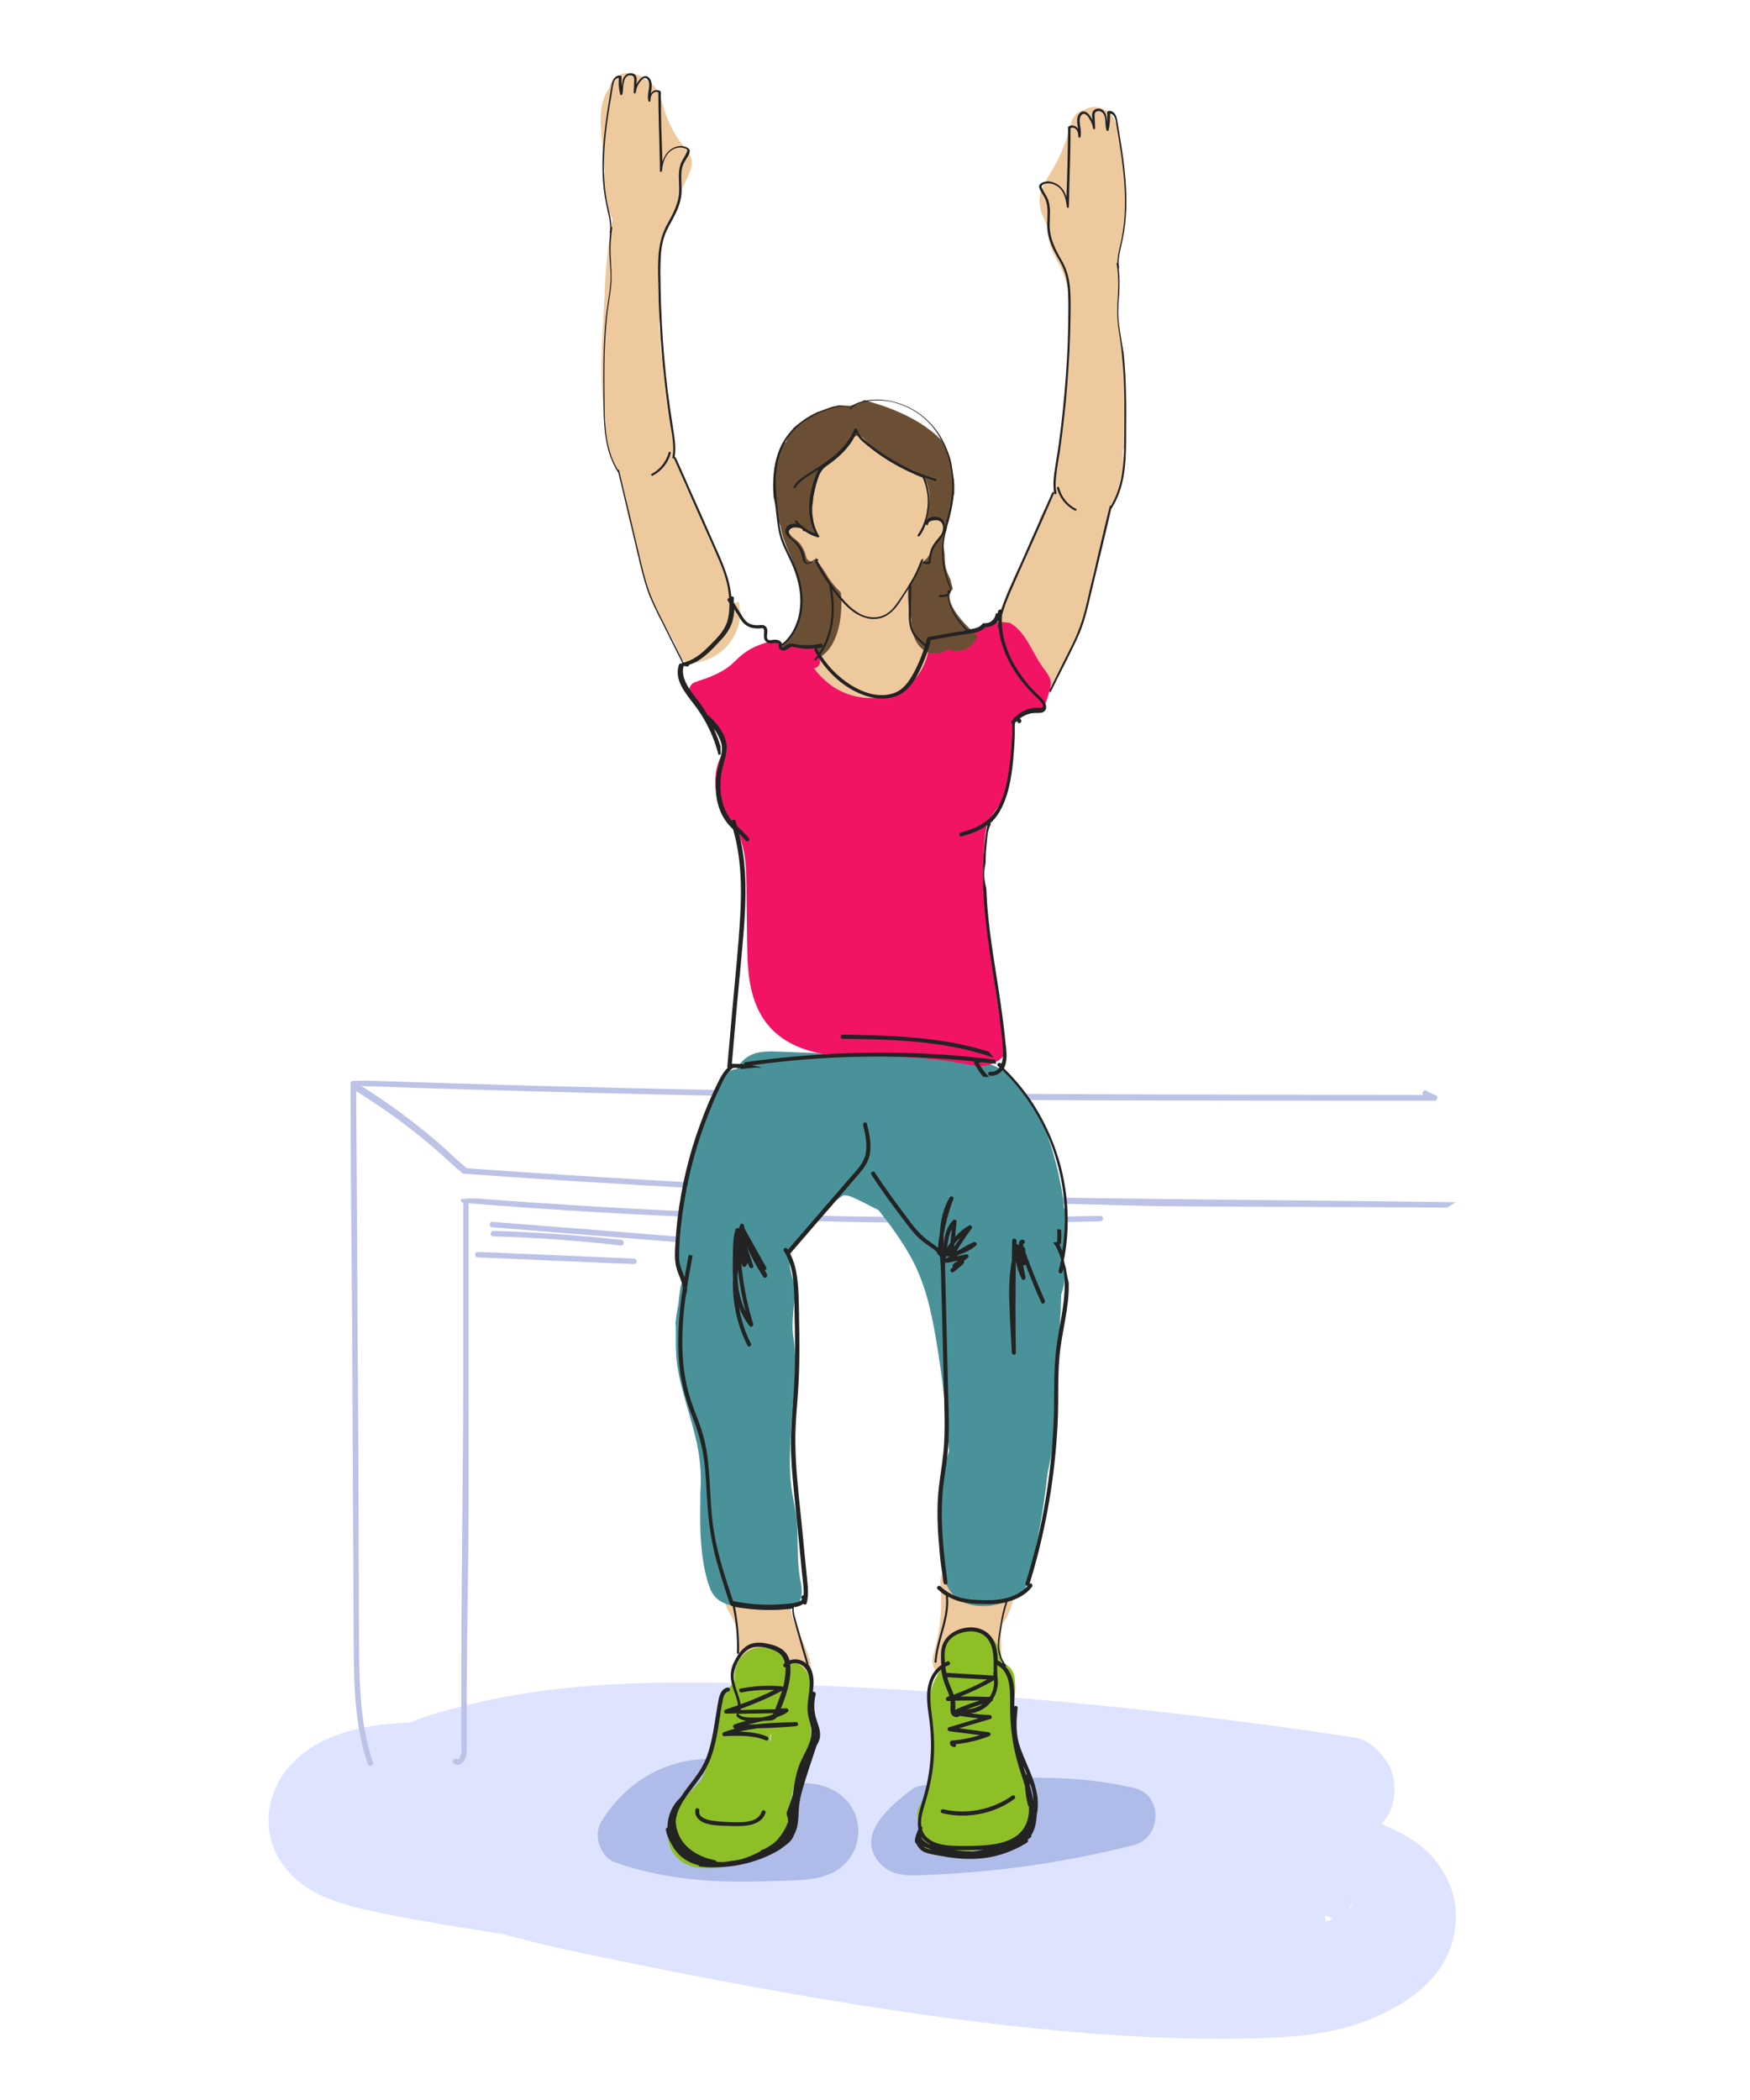 <?xml version="1.0" encoding="utf-8"?>
<!-- Generator: Adobe Illustrator 24.3.0, SVG Export Plug-In . SVG Version: 6.00 Build 0)  -->
<svg version="1.1" id="Ebene_1" xmlns="http://www.w3.org/2000/svg" xmlns:xlink="http://www.w3.org/1999/xlink" x="0px" y="0px"
	 viewBox="0 0 1000 1200" style="enable-background:new 0 0 1000 1200;" xml:space="preserve">
<style type="text/css">
	.st0{fill:#DEE4FF;}
	.st1{fill:#BDC2E7;}
	.st2{fill:#AFBBE8;}
	.st3{fill:#EFC99E;}
	.st4{fill:#8FBF26;}
	.st5{fill:#4A9299;}
	.st6{fill:#232323;}
	.st7{fill:#F21365;}
	.st8{fill:#6B4F34;}
</style>
<path class="st0" d="M818.7,1061.3c-6.5-7.5-15.5-12.8-24.5-16.9c-1.6-0.7-3.1-1.4-4.7-2.1c3-3.5,5.4-7.6,6.3-11.7
	c1.8-7.8,1.4-16.6-3.1-23.6c-4-6.2-10.6-12.9-18.3-14.1c-85.9-13-172.4-22.3-259.1-27.3c-41.6-2.4-83.4-4.3-125.1-4.2
	c-42,0.1-84.6,3-125.4,13.4c-9.8,2.5-20.5,5.3-30.4,9.4c-17.3,0.9-34.3,3-50.2,10.8c-10.3,5-20.6,14.1-25.7,24.5
	c-7.8,15.7-6.7,33.3,4,47.2c14.1,18.3,37,22.7,58.4,27.1c20.7,4.2,41.6,7.5,62.5,10.8c1.5,0.2,3.1,0.5,4.6,0.7
	c15.4,4.4,31,7.9,46.6,11.2c84.3,17.5,169.4,33.4,255,42.4c41.7,4.4,83.7,6.8,125.7,5.9c20.7-0.5,42.3-1.9,61.9-8.8
	c23.1-8.1,47.7-23.4,53.4-49.1C834.4,1090,829.9,1074.2,818.7,1061.3z M771.8,1090.3c-0.1,0.1-0.2,0.2-0.2,0.3
	c0-0.3,0.1-0.6,0.1-0.8c-0.1,0.3-0.2,0.7-0.3,1c-0.1,0.1-0.2,0.2-0.2,0.3C771.9,1087.7,773.5,1087.5,771.8,1090.3z M757.5,1098
	c-0.1-1.1-0.2-2.3-0.4-3.4c0.6,0.2,1.2,0.4,1.7,0.6c1,0.4,2,0.9,2.9,1.3C760.3,1097.1,758.9,1097.6,757.5,1098z"/>
<g>
	<path class="st1" d="M573.7,683.6c-66-2.2-131.9-5.2-197.8-9c-36.3-2.1-72.7-4.4-109-7c-0.2-0.1-0.5-0.4-0.7-0.5
		c-5.2-4.4-10.2-9.2-15.3-13.7c-10.8-9.3-22.1-18-33.8-25.9c-4.7-3.2-9.5-6.3-14.4-9.2c-0.4,0.5-0.8,1-1.2,1.4
		c-0.2,0.2-0.4,0.4-0.7,0.6c0,0.1-0.1,0.3-0.1,0.4c-0.1,0.3-0.2,0.6-0.3,0.9c10.5,6.4,20.8,13.3,30.7,20.8c5.8,4.4,11.4,8.9,17,13.7
		c5.3,4.5,10.3,9.4,15.6,13.9c0.1,0.1,0.2,0.2,0.3,0.3c0.2,0.2,0.6,0.4,1,0.4c65.9,4.7,131.8,8.5,197.7,11.6
		c65.9,3.1,131.9,5.4,197.9,6.9c14.6,0.3,151.8,0.6,166.4,0.9c1.6-1.1,3.2-2.1,4.8-3.1C786.6,686.2,618.8,685.1,573.7,683.6z"/>
	<path class="st1" d="M628.8,694.8c-47.5,1-95.1,1.1-142.6,0.3c-47.3-0.9-94.6-2.6-141.8-5.4c-24.1-1.4-48.1-3-72.2-4.9
		c-0.3,0.1-0.5,0.1-0.8,0.1c-0.3,0-0.6,0-1,0c-0.1,0-1-0.1-1.1-0.1c-1.8,0-3.5,0.2-5.3,0.3c-0.2,0-0.4,0-0.6,0
		c-0.3,0.9,0.2,2,1.3,2.2c0,35.2,0,70.4,0,105.6c0,37.1-1.1,118.4-1.1,155.4c0,10.5,0,21,0,31.5c0,5.2,0,10.5,0,15.7
		c0,2.2,0.4,4.8-0.2,7c-0.1,0.5-1.3,3.4-1.9,2.9c-1.5-1.3-3.8,0.9-2.3,2.2c2.7,2.2,5.4,0.2,6.6-2.5c0.8-1.7,0.9-3.4,0.9-5.2
		c0-2.4,0-4.9,0-7.3c0-9.6,0-19.3,0-28.9c0-19.2,1.1-82.6,1.1-101.8c0-19.3,0-38.6,0-57.9c0-19.3,0-38.6,0-57.9
		c0-19.2,0-38.4,0-57.6c0-0.3,0-0.6,0-0.9c46.4,3.7,92.9,6.5,139.4,8.3c47.3,1.9,94.6,2.9,141.9,2.9c26.6,0,53.1-0.3,79.6-0.9
		C630.8,697.9,630.8,694.7,628.8,694.8z"/>
	<path class="st1" d="M819.8,625.7c-1.3-0.6-2.5-1.2-3.8-1.8c-1.9-2.1-4,0.5-2.8,1.8c-62.9,0-248.5-0.4-311.5-1.3
		c-64.8-0.9-129.6-2.2-194.3-3.9c-32.5-0.9-65.1-1.9-97.6-3c-0.2,0-0.5,0-0.7,0c-0.6,0-1.2-0.1-1.8,0c-1.3,0-4.2,0.1-4.3,0.1
		c0,0.1-2.7-0.4-2.7,1.4c0,45.8,0.6,91.6,0.9,137.4c0.3,45.6,0.6,135.4,0.9,180.9c0.1,23.7,0.3,47.9,8,70.6c0.6,1.9,3.7,1.1,3-0.8
		c-6.9-20.4-7.7-42-7.9-63.3c-0.2-22.5-0.3-89.3-0.4-111.8c-0.3-45.3-0.6-90.7-0.8-136c-0.2-25.2-0.3-50.3-0.5-75.5
		c63.2,2.2,126.4,3.9,189.7,5.3c64.8,1.4,129.6,2.3,194.4,2.8c36.5,0.3,195.8,0.4,232.3,0.4C821.4,628.8,822.2,626,819.8,625.7z"/>
	<path class="st1" d="M424.3,709.6c-18.6-1.5-37.2-3-55.8-4.5c-18.5-1.5-37-3-55.6-4.4c-10.5-0.8-21-1.7-31.6-2.5c-2-0.2-2,3,0,3.1
		c18.6,1.5,37.2,3,55.8,4.5c18.5,1.5,37,3,55.6,4.4c10.5,0.8,21,1.7,31.6,2.5C426.4,712.9,426.3,709.8,424.3,709.6z"/>
	<path class="st1" d="M355,708.5c-18.9-2.1-37.8-3.6-56.8-4.5c-5.4-0.3-10.8-0.5-16.2-0.6c-2-0.1-2.2,3.1-0.2,3.1
		c19,0.5,37.9,1.7,56.8,3.5c5.4,0.5,10.7,1.1,16.1,1.7C356.9,711.9,357,708.7,355,708.5z"/>
	<path class="st1" d="M362.3,719.2c-23.2-1-46.3-2-69.5-3c-6.6-0.3-13.2-0.6-19.8-0.8c-2-0.1-2,3.1,0,3.1c23.2,1,46.3,2,69.5,3
		c6.6,0.3,13.2,0.6,19.8,0.8C364.4,722.4,364.3,719.3,362.3,719.2z"/>
</g>
<path class="st2" d="M648.4,1021.8c-37.8-9-76.1-6.1-114.5-2.4c-1.3,0.1-2.4,0.3-3.7,0.7c-3.1-0.2-6.3,0.5-8.9,2.3
	c-12.4,9.2-33.8,26.8-17.7,43.1c7,7,16.6,6.3,25.5,5.9c7.5-0.2,14.9-0.7,22.5-1.3c32.6-2.4,64.8-7.8,96.3-15.8
	C663.7,1050.4,664.9,1025.9,648.4,1021.8z"/>
<path class="st2" d="M476,1022.8c-9.8-5.2-20.5-3.5-31.1-4.5c-10.1-1-19.6-3.7-28.7-7.9c-0.9-0.3-1.7-0.7-2.5-0.9
	c-2.9-2.9-7.1-4.6-12.4-4.3c-24.7,1.5-45.5,15.3-58,36.3c-4.3,7.3-0.2,19.7,7.9,22.6c20.6,7.3,41.5,10.3,63.3,11
	c10.1,0.3,20.3,0,30.4-0.3c9.3-0.3,19.1-0.2,27.9-3.4C494.7,1063.3,496.8,1033.9,476,1022.8z M398.9,1039.6c0.7,0.5,1.4,0.9,2.2,1.3
	c-1.9-0.1-3.7-0.3-5.6-0.6C396.7,1039.9,397.8,1039.7,398.9,1039.6z"/>
<path class="st3" d="M578.7,897.6c-1.4-5.8-8.6-10.2-14.4-8.1c-3.6,1.3-6.5,3-8.9,5.2c-1.7-1.3-3.9-2-6.4-2c-6,0-12.1,5.3-11.7,11.7
	c0.1,1.6,0.2,3.2,0.3,4.8c0.7,12.3-0.6,24.2-4.2,36.2c-3.4,11.5,9.7,17.5,17.7,12.5c5.6,9.4,21.6,4.1,21.3-6.7
	c-0.2-7.4-0.5-14.9-0.1-22.4c0.7-0.9,1.4-2.1,2-3.1c1.7-2.7,3.1-5.7,3.9-8.7C580.5,910.6,580.2,904,578.7,897.6z"/>
<path class="st3" d="M462.8,948.7c-2-6.7-5.1-12.9-8-19.2c0-0.1-0.1-0.2-0.1-0.3c-0.6-1.7-1.3-3.5-1.9-5.2c-0.8-4.5-1.5-9-2.1-13.6
	c-0.8-7.2-6-11-11.4-11.2c-2.1-0.9-4.4-1.4-6.6-1c-1.9,0.2-3.5,0.9-4.9,1.9c-2.4,0.7-4.6,2.1-6,4.3c-5.8,2.5-9.8,9.2-5.6,16.1
	c2.3,3.7,4.1,7.5,5.2,11.5c0,4.8,0,9.5,0,14.3c0,5,2.4,8.3,5.8,10c3,2.2,7.2,2.7,10.9,1.6c1.7,2.8,4.4,4.1,7.2,4.3
	c0.2,0,0.5,0.1,0.7,0.1C454.1,966,465.9,959.3,462.8,948.7z"/>
<path class="st3" d="M422.1,343.5c-1.7,2.1-6.1,0.5-5.6-3c0.7-3.7,0.2-7.3-0.7-10.9c-1.6-2.5-2.4-5.4-3.4-8.3
	c-0.3-0.6-0.6-1.2-0.9-1.6c-2.5-4.5-5.2-8.9-5.9-14c-1.7-3.2-3.4-6.5-4.6-10.1c-3.1-8.5-9.6-15.8-11.2-24.7c-1-1.4-2-2.8-2.7-4.4
	c-0.2-0.5-0.2-0.8-0.3-1.3c-0.3-0.7-0.6-1.5-0.7-2.3c-0.7-0.6-1-1.5-1-2.3s0.2-1.6,0.7-2.3c-0.3-3.6-0.7-7.2-1.4-10.8
	c-0.6-3.1-1.2-6.3-1.2-9.4c-0.1-0.2-0.2-0.5-0.2-0.7c-1.5-5.4-2.1-11-2.4-16.6c-0.7-4.1-1.4-8.2-1.3-12.4c-1.3-5-2.2-9.8-1.7-15.1
	c-1-4.5-1.5-8.9-0.1-13.1c-0.2-0.3-0.3-0.8-0.3-1.4c0-1,0-2.1,0-3c-0.2-9.7-1-19.2-0.1-29c0.5-4.5,0.1-10,3-13.6
	c0-0.5-0.1-1-0.1-1.5c2.1-4.8,4.4-9.4,7.1-13.9c1.6-2.7,2-5.3,1.5-7.9c2.4-4.3,4.5-8.7,6.3-13.6c1.4-3.9-0.3-8.3-3-11.4
	c-7.1-7.9-10.9-16.7-13.7-26.8c-1.5-5.2-4.2-10.2-9.2-12.6c-1.2-0.9-2.4-1.7-3.9-2.4c-4.8-2.2-10.2-2.1-14.1,1.9
	c-1.6,1.6-2.7,3.6-3.1,5.8c-6.8,9-4.4,23.5-3.6,33.9c0.3,4.3,0.7,8.6,1.3,12.7c-1.4,9.5,0.1,19.1,4.4,27.8
	c-2.4,14.9-4.3,29.9-4.6,45.1v0.1c-0.1,0.5-0.1,0.9-0.1,1.4c-1,22.5-3.4,46.3,0.7,68.8c-0.2,2.2-0.5,4.4-0.5,6.6
	c0.6,0.5,0.9,1.3,0.9,2.3c0,5,2,8.9,3.9,13.4c0.2,0.6,0.3,1,0.2,1.6c0.7,1.2,1.3,2.3,1.9,3.5c1.3,2.7,2.1,5.4,2.7,8.3
	c1.7,7.8,3,15.5,5,23.2c1.5,5.8,3.1,11.6,4.2,17.5c0.3,0.5,0.7,1,0.8,1.9c0.1,1,0.2,2.2,0.3,3.2c0.5,0.5,0.8,1.2,0.9,2
	c0.1,1.3,0.5,2.5,0.7,3.8c3.1,7,5.1,14.6,8.1,21.4c0.5,1.2,1,2.3,1.5,3.5c5.3,7.3,9.8,15.2,12.5,23.8c3.4,2.5,7.9,2.8,11.8,1.3
	c12.2-2.9,21.3-14.1,22.1-26.5C422.8,348.6,422.5,346.1,422.1,343.5z"/>
<path class="st3" d="M642.4,216.4c-0.3-5.3-1.1-14.2-1.3-17.2c-0.2-3.1-1.1-12.2-1.8-13.7c-1.3-9.9,0.7-14.7,0.2-23.2
	c-1.7-13.8,0.1-19.6,2.2-28.7c0.5-3.1,1.1-6.4,1.2-8.8c0.2-3.4,0.1-7.8,0.5-10.4c-0.3-0.7-0.1-5.6-0.5-6.2
	c-0.4-9.2-0.2-14.1-2.4-22.8c-0.1-2.1-1.6-13.1-3.2-15.8c-2.2-7.2-11.4-10.5-17.4-7c-3.5,0.8-6.5,3.1-7.6,7
	c-0.2,0.7-0.6,1.3-0.7,2.1c-0.2,0.8-0.3,1.6-0.6,2.5c-1.7,5.8-3.7,11.5-6.4,16.9c-2.8,5.7-6.7,11-9.2,16.8c-3.2,7.8-0.3,14.3,3,21.3
	c0.3,0.6,0.6,1.3,0.9,1.9c-1,5.9,1.5,11.7,4.3,16.9c2.8,5.1,4.9,10.1,6.3,15.8c1.4,5.8,2,11.7,1.6,17.6c-0.3,4.2-1.9,26.1-1.4,26.8
	c-0.3,3.4-3,36.9-5,47.3c-0.9,4.6-2.2,15.2-2.7,20c-0.1,1.7-0.1,7.2-3.2,10.7c-0.2,0.6-0.5,1-0.7,1.6l-4.2,8
	c-0.7,4.3-2.9,8.2-4.9,12.2c-2.4,5-3.6,10.3-6.5,15.1c-2.9,4.6-4.4,9.6-7.1,14.4c-1.4,5.2-3.9,10-6,14.8c0.7,4.8,2.4,9.7,3.6,14.4
	c1.2,4.6,3.4,8.9,5.4,13.2c2.3,4.8,5.1,8.7,8.6,12.7c2.8,3.4,6.2,6.1,9.1,9.3c0.1-0.4,0.2-0.8,0.3-1.2c1.4-6,5.5-11.9,9.2-17.2
	c2.4-6.3,5.6-12.2,8.4-18.4c5.3-11.6,8.1-23,9.9-35.5c1.2-7.4,3.8-10.6,4.9-18.7c1.2-2.8,2-8.2,2.9-11.1c0.1-3.1,1.2-6.3,2-9.5
	c0.5-2,1.2-2.4,2.5-3.8c0.1-0.5,1.9-3.7,1.9-4.2c0.5-0.7,1.1-5.8,1.8-8.4c1.6-5.3,1.9-10.8,1.2-16.1c0.3-0.6,0.6-1.2,0.9-1.7
	c0.2-0.3,0.3-0.7,0.5-1c0-5.1,0-10,0-15.1C643,234.3,642.7,222.1,642.4,216.4z"/>
<path class="st4" d="M585.1,1011.3c-2.9-9.6-4.8-19.3-5.3-29.3c-0.1-1.7-0.5-3.2-1.2-4.5c1-5.4,1.9-10.5,1.4-16c0-0.1,0-0.1,0-0.2
	l0,0c-0.1-1-0.2-2.1-0.3-3.1c-0.8-4.6-3.9-7.2-7.5-8.1c0-6.1-1.7-11.8-7.5-15.8c-8-5.3-19-3.8-23.9,4.9c-2.3,4.1-2,8.2,0,11.5
	c-0.5,0.5-0.8,0.9-1.2,1.2c-3,3-5.1,6.8-6.6,10.8c-3.1,8.3-2.2,17-0.8,25.6c2.5,15.5,1.5,29.5-6.5,43.3c-2.4,4.2-1.7,8.7,0.7,12.1
	c-0.3,1.6-0.6,3.1-0.7,4.9c-0.5,5.8,5.7,12.3,11.7,11.7c10.3-1.2,20.6-2.8,30.7-5.1c9.3-2.2,18.9-5.1,21.2-15.6
	C591,1030.1,587.8,1020.2,585.1,1011.3z"/>
<path class="st4" d="M462.4,980c-1.5-8.7,3.9-16.3-1.6-24.8c-2.9-4.4-7.4-6.3-11.9-5.4c0-0.1-0.1-0.2-0.1-0.3
	c-2.7-5.1-8-8.3-13.7-8.2c-5.7,0.1-10.8,3.5-13.4,8.5c-2.1,3.8-2.1,7.5-2,11.4c-9.4,8.2-9,21.7-11.8,33.4
	c-1.6,6.8-3.2,14.5-6.5,20.9c-0.3,0.6-0.7,1.3-1,1.9c-4.1,4.5-8.1,9-12.2,13.4c-2,2.1-2.9,4.4-3.1,6.7c-6.3,9.8-3.8,22.9,7.4,27.9
	c8.8,3.9,20.3,2,29.1-0.9c10.1-3.4,19-8.9,26.5-16.5c3.6-3.6,3.8-8.5,2.2-12.5c0.5-1.7,0.9-3.5,1.3-5.2c0.8-3.8,1.4-7.9,2.8-11.6
	c1.3-3.4,3.4-6.5,5-9.8C464.1,998.9,464.1,990.7,462.4,980z M440.4,993.7c-0.1,0.6-0.3,1.2-0.5,1.7h-0.1c0-0.2,0.1-0.5,0.1-0.6
	c0.1-0.8,0.1-1.6,0.1-2.4c0.2-0.7,0.3-1.4,0.6-2.1C440.6,991.5,440.6,992.5,440.4,993.7z"/>
<path class="st5" d="M609.3,725.2c-0.3-1.2-0.8-2.3-1.3-3.5c-0.6-1-1-2.2-1.3-3.4c1.4-7.5,2.2-15.2,2.4-22.8
	c0.1-2.2-0.3-3.9-1.2-5.4c-0.1-2.1-0.2-4.3-0.6-6.4c-1.6-10.3-4.1-20.7-7.3-30.7c-3.1-9.6-7.2-19.2-13.2-27.3
	c-6.8-9.2-16.7-19.6-29.2-18.2c-1,0.1-2,0.3-2.9,0.6c-1.2-0.6-2.4-0.9-3.8-0.9c-2.9-1.5-6.4-2.2-10-2.4c-7.8-0.6-15.5-0.6-23.3-0.9
	c-15.9-0.7-31.7-1.3-47.6-2c-7.8-0.3-15.5-0.6-23.3-0.9s-16-0.9-22,4.9c-1.6,1.5-2.8,3.2-3.7,5c-2.7,0.2-5.1,1.3-7.1,3.4
	c-3.8,4.2-6.3,9.2-7,14.5c-1.9,4.8-3.7,9.5-5.3,14.4c-4.4,6.8-6,14.1-7,22.4c-0.8,1.6-1.3,3.4-1.5,5.1v0.1
	c-6.5,19.2-7.6,39.4-4.4,59.4c0.2,1,0.5,2.1,0.9,2.9c-0.3,0.7-0.6,1.5-0.7,2.3c-0.6,3.5-1,6.8-1.3,10.2c-0.7,3.5-1.3,7.1-1.6,10.7
	c0.1,0.7,0.2,1.5,0.2,2.3v9.3c0,0.3,0,0.8,0,1.2c0,0.1,0,0.2,0,0.3c0.1,1.7,0.2,3.4,0.2,5.1c0.1,1,0.2,2.2,0.3,3.2
	c0,0.2,0.1,0.3,0.1,0.6c0,0.5,0.1,0.8,0.1,1.2c2.7,18.9,11,36.7,13,55.8c0.6,5.7,0.8,11.6,0.3,17.5c0,7.2-0.2,14.4,0,21.3
	c0.5,11.2,1.5,23.2,5.6,33.7c5.1,13.1,21.9,10,33.3,10.2c5.2,0.1,10.7,0.6,15.9,0.2c0.2,0,0.5,0,0.7-0.1c0.3-0.8,0.8-1.7,1.2-2.7
	c1.6-3.9,1.5-7.1,0.7-11.1c-2.3-11-1.5-21.8-2.1-32.9c-0.5-8.8-3.2-17.4-3.8-26.2c-0.7-9-0.1-18.5,0.3-27.6
	c0.8-18,4.2-35.3,1.4-53.2c-1.5-9.5,0.7-18.1,0.9-27.5c0-2.3-0.7-4.1-1.6-7.2c-0.8-2.8-1.5-5.9-1.5-8.8c0-1.4,0.2-2.5,0.6-3.8
	c-0.2-0.8-0.5-1.6-0.7-2.4c7.2-7.5,13.9-15.4,20.4-23.5c2.7-2.3,5.4-4.6,8.3-6.7c2.4-1.9,2.9-2,5.9-0.9c5.3,2,10.4,5,15.5,7.5
	c0.3,0.2,0.7,0.3,1,0.6c6.5,8.2,12.7,16.8,17.8,25.8c8.6,15.1,12.3,32.2,15.1,49.2c3.5,20.7,5.8,41.6,7.2,62.5
	c-2.7,8.1-3.9,16.5-4.1,24.9c-0.9,7.2-1.4,14.5-1.4,21.8c-0.1,15.8-0.1,37.9,19.5,41.4c7.1,1.3,14.4-0.2,21-2.9
	c6.4-2.4,8.7-5.4,10.3-11.9c1.2-4.6,2.3-9.4,3.4-14c3.4-15.4,5.9-30.9,7.6-46.6c4.6-19.8,4.2-41,5.4-61.2c0.8-13.7,2.2-27.3,2.4-41
	c1.3-3.6,2-7.1,2.1-10.8C609.3,727.6,609.3,726.4,609.3,725.2z"/>
<path class="st6" d="M529.5,520.7c0.9,1.5,1.9,3.1,2.8,4.6c-0.3-0.2-0.7-0.3-1-0.5c-1-0.5-1.7,0.9-1.3,1.7
	c5.8,10.7,11.9,21.1,18.7,31.2c0.8,1.3,2.9,0.1,2-1.2c-5.7-8.6-11-17.3-16-26.3c0.6,0.7,1,1.3,1.5,2c1.6,2.4,3.1,5.1,4.6,7.6
	c3.4,5.6,6.7,11.1,10,16.7c0.8,1.3,2.8,0.1,2-1.2c-5.8-9.7-11.5-19.6-17.3-29.3c1.4,1.4,2.8,2.9,4.1,4.4c3.2,4.9,6.6,9.7,10.1,14.4
	c0.5,0.7,1.3,0.6,1.7,0.2c0.8,0.5,2.2-0.5,1.6-1.6c-2-4.1-4.2-8.1-6.5-11.9c-2.4-4.4-4.8-8.8-7.2-13.2c1.5,1.4,2.9,2.9,4.2,4.4
	c2.9,4.4,5.7,8.8,8.6,13.2c0.8,1.3,2.7,0.1,2-1.2c-2.4-4.6-5.2-9.2-8.6-13.2c-0.8-1.2-1.5-2.3-2.3-3.5c2.1,2.3,4.2,4.6,6.1,7.2
	c0.9,1.2,2.5-0.5,1.6-1.6c-2.4-2.9-4.6-5.9-6.8-9c-1-1.5-2-3-3-4.5c-0.6-0.8-1-1.6-1.6-2.5c-0.3-0.6-0.7-1.5-1.2-2.1
	c0.2,0.1,0.6,0.3,0.7,0.3c0.7,0.5,1.4,0.9,2.1,1.4c1.4,1,2.8,2.1,4.1,3.4c0.2,0.2,0.5,0.5,0.7,0.6c1.4,3.4,3.6,6.5,6.4,8.9
	c0.7,0.6,1.6,0.3,2-0.5c0.6-1.5-0.2-2.9-1.2-4.1c0.1-1.4,0-2.8-0.5-4.2c0-0.5,0-0.8,0-1.3c0.5-1,0.7-2.2,0.5-3.2
	c0.7,0.8,1.2,1.7,1.4,2.8c0.5,1.4,2.5,0.8,2.2-0.6c-0.7-2-0.8-3.9-0.3-5.9c0.3-1.5-2-2.1-2.2-0.6c-0.1,0.6-0.2,1.3-0.3,1.9
	c-0.9-0.8-2.1-1.3-3.4-1.5h-0.1l0,0c-0.6-0.3-1.5-0.1-1.7,0.7c-0.1,0.5-0.2,1-0.2,1.5H548c-0.8-0.6-1.7-1.2-2.7-1.5
	c-0.9-0.3-1.5,0.7-1.4,1.4c0.1,0.7,0.2,1.3,0.3,2c-0.8-0.7-1.7-1.4-2.5-2c-1.3-0.9-3.4-2.9-5.1-2.1c-1.9,0.7-1.2,2.8-0.3,4.1
	c0.7,1.2,1.3,2.2,2,3.4c-0.5-0.3-0.8-0.8-1.3-1.2c-0.9-0.8-2.5,0.2-1.9,1.4c0.8,1.2,1.6,2.4,2.3,3.6c-0.6-0.5-1.2-0.9-1.7-1.3
	c-1-0.7-2.1,0.7-1.6,1.6c0.8,1.5,1.6,3.1,2.5,4.6c-1.5-1.5-3-3-4.6-4.4c-0.9-0.8-2.5,0.2-1.9,1.4c1,1.7,2.1,3.5,3.2,5.2
	c-0.7-0.7-1.4-1.3-2.2-1.9C530.4,518.5,528.8,519.4,529.5,520.7z M544.4,532.9c-0.9-1.3-2-2.5-3-3.7c-1.3-1.9-2.4-3.8-3.7-5.8
	C540.2,526.4,542.5,529.6,544.4,532.9z"/>
<path class="st6" d="M528.1,710c2.4,1.9,5.6,3.5,7.5,5.9c0,0.1,0,0.1,0,0.2c0,0.7,0.5,1,0.9,1c0.2,0.5,0.5,0.9,0.7,1.4
	c0.1,1.5,0.2,3.1,0.3,4.6c0,0.2,0.1,0.3,0.1,0.5c0.6,22.6,1.2,45.3,1.7,67.9c0.3,12.1,0.9,24.1,0,36.2c-0.5,6-1.5,12.1-2.3,18.1
	c-0.8,5.8-1.3,11.7-1.3,17.6c-0.1,13.7,1.6,27.3,3.4,40.9c0.2,1.5,2.5,1.5,2.3,0c-1.5-12.1-3-24.1-3.2-36.3c-0.1-6,0.1-12.1,0.7-18
	c0.7-5.9,1.7-11.8,2.4-17.8c1.4-11.9,0.8-24,0.5-36l-0.9-36.7c-0.3-12.3-0.6-24.6-0.9-36.7c0.1-0.6,0.2-1.2,0.3-1.7
	c0.3,0.3,0.8,0.6,1.2,0.5c2-0.5,4.1-0.9,6-1.3c-0.3,0.2-0.6,0.5-0.9,0.7c-0.7,0.3-1.4,0.9-2,1.5c-0.5,0.5-0.3,1.2,0,1.6
	c-0.3,0.2-0.7,0.6-1,0.8c-1.2,0.8,0,2.9,1.2,2c2.1-1.5,4.1-3.1,5.9-5c0.3-0.3,0.3-1,0.1-1.4c0.7-0.6,1.4-1,2.1-1.6
	c1-0.8,0.5-2.4-0.9-2.1c-1.9,0.3-3.7,0.8-5.6,1.2c0.6-0.3,1.3-0.8,1.9-1.2c3.5-1,6.7-2.8,9.5-5.1c1-0.9-0.3-2.3-1.4-1.9
	c-3.1,1.4-6.1,3-9,4.9c-0.2,0.1-0.6,0.1-0.8,0.2c2.7-4.5,5.6-8.8,8.7-13c0.7-0.9-0.7-2.2-1.6-1.6c-2.9,1.7-5.6,3.9-7.9,6.5l0.8-8.7
	c0.1-1-1.3-1.5-2-0.8c-3.8,3.9-4.9,9-5.4,14.3c0-2,0-3.9,0-5.9c1.2-7.1,3-13.9,5.6-20.6c0.5-1.3-1.5-2-2.1-0.9
	c-3.9,6.5-5.3,13.8-5.7,21.1c-0.5,2.5-0.8,5.1-1,7.8c-1.4-1.3-3-2.3-4.6-3.5c-4.4-3-7.8-6.8-11-11c-7.1-9.4-14.1-18.8-20.5-28.6
	c-0.8-1.3-2.8-0.1-2,1.2c6.3,9.7,13.2,19,20.2,28.2C521,703.1,524,707,528.1,710z M545.4,710.8c1-1.4,2.1-2.5,3.4-3.7
	c-1.2,1.7-2.3,3.6-3.5,5.3C545.2,711.9,545.4,711.4,545.4,710.8z M543.9,702.3c-0.2,2.5-0.5,5.2-0.8,7.8c-0.7,0.9-1.3,1.9-1.9,2.9
	C541.7,709.1,542.2,705.4,543.9,702.3z M540.7,717.8c0.6,0,1,0,1.6,0c0,0.1,0,0.1,0,0.2c-0.6,0.5-1.2,0.8-1.9,1.3
	C540.6,718.8,540.7,718.3,540.7,717.8z"/>
<path class="st6" d="M578.4,708.9c-0.1,3.8-0.2,7.6-0.2,11.5c-1.3,7.1-1.7,14.1-1.5,21.3c0.3,10.4,0.9,20.9,1.5,31.3
	c0.1,1.5,2.3,1.5,2.3,0c-0.3-17.5-0.3-35,0-52.4c0,0,0,0,0-0.1c0.6,3.6,1.7,7.1,3.4,10.3c0.6,1.3,2.4,0.3,2.1-0.9
	c-0.5-2.3-0.9-4.6-1.3-7c0.5,0.2,1,0.1,1.5-0.2c0.1,0.3,0.2,0.7,0.3,1c2.7,7,5.4,13.8,8.5,20.6c0.6,1.4,2.7,0.2,2-1.2
	c-2.4-5.6-4.8-11.1-7-16.7c-1-2.7-2.1-5.4-3.1-8.2c-0.3-0.9-0.7-2-1-2.9l-0.1-1.7c0-0.6-0.5-0.9-0.8-1c-0.1-0.2-0.1-0.5-0.2-0.7
	c-0.1-0.2-0.2-0.6-0.2-0.8c0-0.1,0-0.2,0-0.3c1.2,0,1.5-1.9,0.2-2.3c-0.9-0.3-1.9,0.1-2.3,1c-0.3,0.6-0.3,1.3-0.2,1.9
	c-0.3-0.3-0.9-0.5-1.4-0.2c0-0.8,0-1.5,0-2.3C580.7,707.4,578.4,707.4,578.4,708.9z"/>
<path class="st6" d="M438.3,728.3c-0.5-0.9-0.8-1.7-1.3-2.5c0.7-0.1,1.3-0.9,0.8-1.7c-4.1-7.2-8-14.4-12.1-21.6
	c-0.2-0.8-0.5-1.6-0.6-2.4c-0.2-0.9-1.7-1.2-2.1-0.2c-0.3,0.7-0.6,1.4-0.8,2.1c-0.6-0.5-1.6-0.3-1.9,0.6c-1.5,4.6-1.4,9.8-1.5,14.7
	c-0.1,4.4-0.2,8.8,0.1,13.1c-0.6,13.2,2.2,26.5,8.2,38.5c0.7,1.4,2.7,0.1,2-1.2c-3.4-6.5-5.6-13.6-6.8-20.7
	c1.5,3.8,3.5,7.5,6.1,10.8c0.7,0.9,2.3-0.1,2-1.2c-2.8-9.2-4.9-18.7-6.1-28.2c-0.2-2.2-0.6-4.4-0.7-6.7c0.1,0.5,0.3,0.9,0.5,1.4
	c0.2,0.7,1.4,1.3,2,0.5c0.5-0.6,0.8-1.2,1.2-1.9c0.3,0.7,0.6,1.4,0.9,2.2c0.6,1.4,2.8,0.8,2.2-0.6c-0.9-2.7-1.7-5.3-2.7-8
	c-0.1-0.2-0.1-0.5-0.2-0.7l-0.8-2.3c2.7,6.1,5.8,11.9,9.6,17.5C437.1,730.8,438.9,729.7,438.3,728.3z M426.1,749.5
	c-2.8-5.6-4.2-11.7-4.6-18c0-0.5,0-0.9-0.1-1.4c0.1-1.6,0.2-3.1,0.3-4.8c0.1,0.7,0.1,1.5,0.2,2.2
	C422.9,735.1,424.2,742.4,426.1,749.5z"/>
<path class="st6" d="M588.1,1011.2c-2.1-5.1-4.5-10.1-6-15.4c-1.7-6.6-1.3-13.2-0.6-19.9c0.1-1-1.2-1.4-1.9-0.8
	c0.1-7.9,0.7-16.7-5-22.8c0.2-0.1,0.5-0.5,0.2-0.8c-3-3.9-4.2-8.7-3.7-13.7c0.2-2.7,0.7-5.3,1.2-7.9c0.3-2.5,0.8-5,1.4-7.5
	c0.6-2.4,1.2-4.8,2-7.1c5.4-1.4,10.4-3.9,14-8.5c0.9-1.2-0.7-2.8-1.6-1.6c-5.8,7.3-15.4,9.3-24.2,9.2c-5,0-10.2-0.2-14.9-1.4
	c-4.4-1.2-8.3-3.4-11.6-6.5c-1-1-2.8,0.6-1.6,1.6c1.5,1.4,3,2.7,4.8,3.7c-0.1,0.1-0.1,0.2-0.1,0.3c1,10.1-3.1,19.6-5.2,29.2
	c-0.6,2.8-1,5.4-1.3,8.3c0,0.7,1.2,0.7,1.2,0c0.6-10,5-19.2,6.3-29.2c0.3-2.7,0.5-5.4,0.2-8.1c2,1.2,4.1,2,6.3,2.7
	c5.1,1.4,10.8,1.6,16.1,1.6c3.5,0,7.1-0.2,10.5-0.9c-1.5,4.4-2.4,8.9-3.1,13.6c-0.8,5.1-2.1,10.5-0.8,15.6c0.5,2,1.3,3.9,2.3,5.7
	c-0.9-0.7-1.9-1.3-2.9-1.7c-0.1-4.5-0.6-9-3.2-12.9c-3.6-5.4-10.3-7-16.3-5.6c-6.4,1.4-11.8,5.7-12.7,12.4c-0.3,2.8-0.3,5.8,0,8.6
	c-5.2,3.5-7.8,10-8.1,16.1c-0.3,5.2,0.6,10.4,1.3,15.6c0.7,5,0.9,10,0.9,14.9c-0.1,10.1-1.6,20-4.5,29.7c-1.6,5.4-3.8,11.9-2.7,17.5
	c-0.9,2-1.7,4.1-2,6.1c-0.1,1.3,0.3,2,1,2.5c0.7,1.7,2.1,3.2,3.7,4.2c2.1,1,4.4,1.5,6.7,1.9c2.7,0.5,5.3,1,8,1.4
	c10.1,1.5,20,1.4,29.8-1.6c5.3-1.6,10.3-3.9,14.9-6.8c0.7-0.5,0.7-1.2,0.3-1.6c0.6-0.5,1.3-0.9,1.9-1.5c0.3-0.2,0.3-0.7,0.2-1.2
	c0.3-0.5,0.7-0.9,0.9-1.5c1.5-3,2-6.4,2.2-9.7c0.7-3.2,0.8-6.6,0.5-10C592.2,1021.7,590.3,1016.4,588.1,1011.2z M586.7,1014
	c-0.1,0-0.2,0.1-0.3,0.2c-0.6-1.6-1.2-3.2-1.6-5C585.5,1010.8,586.1,1012.3,586.7,1014z M565.5,969.7c-5.6-0.2-11-0.3-16.6-0.3
	c6.6-2.7,13-5.7,19.1-9.3C568.2,963.6,567.4,966.9,565.5,969.7z M545.8,971.8c4.6-0.1,9.3-0.1,13.9,0c-4.8,1.5-9.4,3.1-13.9,5.2
	c0-0.5,0.1-0.9,0.1-1.4C545.9,974.3,545.9,973.2,545.8,971.8z M545,968.4c-0.6-1.7-1.4-3.5-2.1-5.2c-0.7-1.5-1.2-3.1-1.6-4.8
	c7.6,0.5,15.3,0.9,22.8,1.3C558,963.1,551.6,966,545,968.4z M561.7,973.6c-2.7,1.9-5.8,3-9,3.1C555.7,975.6,558.7,974.6,561.7,973.6
	z M539.8,944.5c0.2-3,1.2-5.9,3.4-8c1.9-1.9,4.4-3,7-3.7c5.2-1.4,11.4-0.5,14.6,4.3c3.6,5.3,2.9,12.2,3,18.4c-0.2,0.2-0.3,0.6-0.2,1
	c0.1,0.3,0.1,0.7,0.2,1c-9-0.6-18-1-27-1.6c-0.2-1.2-0.5-2.3-0.6-3.5c0.6-0.3,1.3-0.6,1.9-0.8c1.4-0.5,0.8-2.7-0.6-2.2
	c-0.6,0.1-1,0.3-1.5,0.6C539.8,948.3,539.7,946.4,539.8,944.5z M526.4,1049.5c0.6,0.8,1.2,1.6,2,2.3c1,0.9,2.1,1.6,3.2,2.2
	c-0.2-0.1-0.6-0.1-0.8-0.2c-0.1,0-0.2-0.1-0.2-0.1C528.7,1052.7,526.9,1051.5,526.4,1049.5z M527.5,1055.2c0.8,0.2,1.6,0.5,2.3,0.7
	c0.8,0.3,1.6,0.8,2.3,1c0,0,0.1,0,0.1,0.1C530.6,1056.7,528.9,1056.2,527.5,1055.2z M555.6,1058c-3.4-0.1-6.8-0.3-10.2-0.9
	c1.9,0.1,3.7,0.1,5.4,0.1c3.7,0,7.5,0,11.4-0.2C560,1057.4,557.8,1057.7,555.6,1058z M580.8,1049.1c-6.4,4.6-14.8,5.2-22.4,5.6
	c-4.8,0.2-9.6,0.2-14.4,0c-3.5-0.2-7.1-0.7-10.3-2.1c-3.2-1.4-5.8-3.8-6.8-7.2c0-0.1,0-0.1,0.1-0.2c0.3-0.7,0-1.3-0.5-1.5
	c-0.6-3.8,0.5-7.8,1.6-11.5c2.7-8.7,4.8-17.5,5.4-26.5c0.8-9.4-0.1-18.5-1.3-27.8c-1-8-1.4-17.4,5-23.4c0.2-0.1,0.3-0.3,0.6-0.5
	c0.5,3.7,1.5,7.2,3,10.7c0.6,1.5,1.3,3,1.7,4.5c-0.3,0.1-0.8,0.2-1.2,0.5c-1.2,0.5-1,2.3,0.3,2.3c0.5,0,0.9,0,1.5,0
	c0.2,1.6,0,3.1,0,4.8c0,1.5,0.3,3,1.7,3.9c1.2,0.7,2.5,0.7,3.6-0.2c3.6,0.6,7.2,1,10.8,1.4c-5.7,1.7-11.4,3.4-16.9,5.1
	c-1.4,0.3-0.9,2.1,0.3,2.3c5.8,0.7,11.6,1.5,17.4,2.2c-5.2,1.6-10.5,2.7-16,3.1c-0.6,0-1.2,0.5-1.2,1.2c0,1.5,0.9,2.3,2.4,2.5
	c1,0.1,1.3-0.8,0.9-1.6c6.6-0.7,13-2.2,19.1-4.6c1.3-0.5,1-2.1-0.3-2.3c-5.6-0.7-11.2-1.5-16.8-2.2c5.9-1.7,11.8-3.6,17.8-5.3
	c1.3-0.3,1-2.2-0.3-2.3c-3.7-0.1-7.3-0.5-10.9-0.9c4.4-0.7,8.6-2.9,11.4-6.3c0.1-0.1,0.2-0.3,0.3-0.5c0.1,0,0.1,0,0.2-0.1
	c0.7-0.2,0.9-0.8,0.8-1.4c2.4-3.8,3.4-8.6,2.5-13.1c0-0.1,0-0.1,0-0.2c-0.1-2-0.1-4.1-0.1-6c7.5,3.8,7.5,14.3,7.4,21.6
	c-0.1,9.4,0.7,18.7,2.7,27.8c1,4.5,2.3,9,3.8,13.4c0.7,2.1,1.4,4.2,2,6.3c0.2,3.7,0.8,7.3,1.7,10.9c0.1,0.3,0.2,0.5,0.5,0.6
	C588.4,1038.4,586.4,1045.1,580.8,1049.1z M588.4,1020c0-0.3,0-0.7,0-1c1.5,3.1,2,6.7,2.1,10.3C590,1026.2,589.3,1023.1,588.4,1020z
	"/>
<path class="st6" d="M578.4,1026.1c-11.4,8-25.8,10.9-39.4,7.8c-1.5-0.3-2.1,1.9-0.6,2.2c14.1,3.4,29.3,0.5,41.1-8
	C580.8,1027.3,579.7,1025.2,578.4,1026.1z"/>
<path class="st6" d="M397.4,1034.1c-0.7,3.9,2.3,6.7,5.8,7.8c4.2,1.3,8.9,1.4,13.2,1.5c7,0.2,18.4,0.8,21-7.5
	c0.5-1.4-1.9-2.1-2.2-0.6c-2.1,6.7-12.2,6-17.6,5.9c-3.7-0.1-7.4-0.3-11-0.9c-2.8-0.5-7.6-1.7-7-5.4
	C400,1033.2,397.6,1032.6,397.4,1034.1z"/>
<path class="st6" d="M382.1,258.6c-1.4,5.2-5,9.7-9.7,12.2c-0.7,0.3-0.1,1.4,0.6,1c5.1-2.7,8.9-7.4,10.3-12.9
	C383.4,258.2,382.2,257.8,382.1,258.6z"/>
<path class="st6" d="M639,178.6c0-3.8,0.3-7.6,0.6-11.5c0.2-3.8,0.2-7.5-0.1-11.4c-0.1-0.7-0.1-1.4-0.2-2.2c0.1-0.1,0.2-0.3,0.2-0.6
	c-0.6-3.6,0-7.1,0.8-10.5c0.8-3.4,1.5-6.8,2.1-10.2c1.9-12.3,1.4-24.8,0-37.1c-0.7-6.3-1.7-12.4-2.7-18.7c-0.2-1.6-0.6-3.1-0.8-4.8
	c-0.2-1.4-0.5-2.9-0.8-4.3c-0.6-2.2-2.3-4.5-4.9-3.8c-0.2,0.1-0.5,0.3-0.5,0.6c0.1,1.9,0.1,3.7-0.1,5.7c-0.1-1.3-0.1-2.5-0.5-3.8
	c-0.6-2-1.9-3.7-3.9-3.9c-1.9-0.2-3.7,0.7-4.1,2.7c-0.2,1.3,0,2.5,0.1,3.8c-0.3-0.7-0.7-1.3-1-1.9c-0.9-1.4-2.3-3.1-4.3-3
	c-1.7,0.1-2.9,2-3.2,3.5c-0.5,2.1,0.1,4.2,0.3,6.4c-0.1-0.2-0.2-0.3-0.5-0.6c-0.9-1-2.5-1.5-3.8-1.2c-0.5,0.1-1.3,0.5-1.4,1
	c-0.1,0.3,0,0.8,0,1.3c0,0.5,0,0.9,0,1.5c0,2.1,0,4.1-0.1,6.1c-0.1,3.9-0.1,7.9-0.2,11.8c-0.2,6.4-0.3,12.7-0.6,19.1
	c-0.9-3.1-2.7-5.9-5.6-7.5c-1.7-1-3.9-1.6-5.9-1.4c-1.6,0.2-4.6,1.2-4.1,3.4c0.7,2.4,2.5,4.4,3.5,6.7c1,2.3,1.3,5,1.3,7.5
	c0,2.7-0.2,5.2-0.2,7.9c0,2.5,0.5,5,1.2,7.4c1.4,4.8,3.8,9,6.3,13.2l0,0c0,0,0,0,0,0.1c2.9,5.1,4.1,10.9,4.4,16.8
	c0.3,6.1,0.2,12.4,0.1,18.7c-0.1,6.5-0.3,13.1-0.7,19.6c-0.7,13-1.9,26-3.4,38.9c-0.8,6.6-1.7,13.1-2.8,19.6
	c-0.9,6.1-2.3,12.4-1,18.5c0.1,0.7,1.3,0.5,1.2-0.2c-0.3-1.5-0.5-3.1-0.5-4.8c0-3.1,0.5-6.4,0.9-9.5s1-6.1,1.5-9.3
	c0.9-6.3,1.7-12.6,2.4-18.9c1.5-12.7,2.4-25.5,3.1-38.2c0.3-6.4,0.5-12.9,0.6-19.2c0.1-5.9,0.2-11.9-0.3-17.8
	c-0.5-4.8-1.6-9.4-3.8-13.6c0-0.1,0-0.2-0.1-0.3c-2.7-4.6-5.4-9.4-6.8-14.7c-0.6-2.3-0.9-4.6-0.9-7.1c0-2.3,0.2-4.8,0.2-7.1
	c0-2.2-0.2-4.5-0.9-6.7c-0.7-2.2-2.1-3.9-3.1-6c-0.3-0.6-0.7-1.2-0.8-1.9c-0.1-0.7,0.5-1,1-1.3c0.8-0.5,1.7-0.6,2.8-0.6
	c2,0,3.9,0.7,5.6,1.9c3.5,2.7,4.6,7.3,5,11.5c0.1,0.7,1.3,0.7,1.2,0c0-0.1,0-0.3,0-0.5v-0.1c0.1-3.2,0.2-6.6,0.2-9.8
	c0.3-11.5,0.8-23.1,0.7-34.5c1-0.7,2.4-0.3,3.2,0.6c1,1,1.3,2.7,1.3,4.2c0,0.7,1,0.8,1.2,0.1c0.5-1.9,0.2-3.8-0.1-5.8
	c-0.2-1.9-0.7-3.8,0-5.6c0.3-0.9,1.3-2,2.4-1.7c1,0.2,2,1.4,2.5,2.3c1.3,1.9,2.1,3.8,2.4,6c0.1,0.7,1.2,0.5,1.2-0.1
	c-0.1-2.4-0.2-4.9-0.3-7.2c0-0.9,0.1-1.9,0.9-2.3c0.7-0.3,1.5-0.5,2.2-0.2c1.9,0.5,2.7,2.5,2.9,4.3c0.3,2.2,0.1,4.4,0.8,6.5
	c0.1,0.6,1,0.6,1.2,0c0.7-3,0.9-6.3,0.8-9.4c1.4-0.1,2.3,1.2,2.8,2.4c0.5,1.5,0.7,3,0.9,4.5c0.6,3.4,1.2,6.7,1.7,10.2
	c1.9,11.9,3.4,24.1,3.1,36.3c-0.1,6-0.7,12.1-1.9,18c-0.9,4.6-2.4,9.3-2.4,14c-0.1-0.1-0.3-0.1-0.5-0.2c0.6,3.7,1,7.5,1,11.4
	c0.1,7.5-1.2,14.9-0.3,22.5c0.3,3.7,1,7.3,1.5,11c0.6,3.9,0.9,7.9,1.3,11.8c1.3,14.9,1,30,0.9,45c-0.1,12.6-0.9,26.1-7.6,37.1
	c-0.2-0.1-0.6,0-0.7,0.3c-2,8.3-4.1,16.8-6,25.1c-1.7,7.4-3.6,14.9-5.3,22.4c-1.7,7.3-3.2,14.7-5.9,21.7c-2.5,7-6.1,13.6-9.4,20.2
	c-2.7,5.4-5.3,10.8-8.1,16.2c0.3,0.2,0.6,0.5,0.9,0.7c3.1-6.3,6.3-12.6,9.5-18.9c3.2-6.6,6.7-13.1,9-20c2.4-7.2,3.9-14.6,5.7-22
	c3.5-14.7,7.1-29.3,10.5-44c0.1,0,0.2-0.1,0.2-0.2c0.9-1.4,1.7-2.8,2.4-4.3c5.8-11.8,5.9-25.4,5.9-38.2c0.1-15.4,0.2-30.8-1.4-46.1
	C640.8,193.9,639.1,186.2,639,178.6z"/>
<path class="st7" d="M574.6,454.2c2.9-8.5,2.9-17.5,4.4-26.3c0-0.9-0.1-1.8-0.2-2.7c-0.6-5.2-1.2-10.8,2.6-15
	c2.8-3,9.1-5.6,14.4-5.5c0.2-0.2,0.5-0.4,0.7-0.6c0-0.4,0.2-0.8,0.4-1.1c0.1-0.2,0.2-0.3,0.3-0.5c0.8-1.9,1.5-3.9,2-5.9
	c0.9-3.1,2-5.9,0.7-9c-1-2.5-3-4.9-4.6-7.1c-5.6-8-9.3-19.7-18.3-24.6c-3.4-0.5-6.9-0.6-10.4-0.6c-1.6,1.6-3.7,2.9-5.9,3.9
	c-4.9,2.2-10.2,3.4-15.4,4.3c-2.5,0.4-5.1,0.7-7.6,1c-0.3,0-0.7,0.1-1,0.1c0,0-0.2,0-0.3,0c-0.4,0.1-0.8,0.1-1.2,0.2
	c-0.2,0-0.3,0-0.5,0.1c-2.6,2-5.1,4.3-7.5,6.8c-0.7,2.9-1.5,5.7-2.6,8.5c-2.1,5.2-5,10.2-9.5,13.7c-4.1,3.2-8.8,4.3-14,3.7
	c-5.2-0.6-10.4-2.2-14.9-5c-1.6-1-3.1-2.1-4.5-3.3c-0.4-0.1-0.8-0.2-1.1-0.3c-0.4-0.2-0.7-0.3-1-0.4c-0.4-0.2-1.2-0.6-1.8-1
	c-0.1-0.7-0.2-1.4-0.3-2c-1.2-0.9-2.4-1.9-3.5-2.9c-2.3-2.2-4.6-4.9-5.7-7.9c-0.1-2.6-1.8-5.1-4.8-4.9c-3.6,0.3-6.9-0.6-10.4-0.6
	c-1.4,0-2.4,0.5-3.7,0.8c-0.6,0.2-1.2,0.5-1.8,0.8c-0.3,0-0.6,0-0.9,0c-0.2-3.1-3.4-5.1-6.3-4.4c-8.5,2.1-14.4,5.2-20.5,11.4
	c-6.2,6.3-14.3,9.1-22.5,11.8c-3.4,1.1-5.1,5.7-2.2,8.4c0.9,0.8,1.8,1.5,2.7,2.2c2.4,5,6.8,8,10.1,12.4c3,4,5,8.8,6.8,13.5
	c-0.1,0.5-0.3,1.1-0.4,1.6c-2.3,3.7-4.2,7.7-5,12c-2.7,14,3.1,25.6,12.1,35.1c1.1,3,2.2,6,3,9.2c2.1,8.5,2,18.5,2.1,28.5
	c0.2,11.2,0.2,22.4,0.5,33.5c0.3,10.8,1.6,21.5,6.4,31.3c10.8,22,35.7,26.8,58,26.4c22-0.5,43.1,0.7,64.3,5
	c6.8,1.4,13.6-0.8,17.8-5.5c0.1-1.4,0-2.7,0-4c-0.1-4-0.7-8-1.4-12c-1.4-7.9-7-48.1-7.7-53.3c-5.7-41.6-0.5-63.2-0.4-63.5
	C565.4,467.2,573.4,457.6,574.6,454.2z"/>
<path class="st6" d="M614.3,291.8c0.7,0.3,1.3-0.7,0.6-1c-4.9-2.4-8.5-7-9.7-12.2c-0.2-0.7-1.3-0.5-1.2,0.3
	C605.4,284.5,609.2,289.2,614.3,291.8z"/>
<g>
	<path class="st3" d="M532.7,285.7c0-1.8,0-3.6,0.1-5.6c0-6-0.6-11.7-4.9-16.2c-4-4-9.7-6.4-14.5-9.2c-5.3-3-10.6-6-15.8-9
		c-3.1-1.8-6.3-2.1-9-1.2c-6-2.5-13.9,0.4-16.7,6c-7.4-1.3-16.5,4.5-15.4,12.5c-0.6,0.7-1.1,1.6-1.6,2.5c-5.6,1-10.5,5.1-10,11.6
		c0.2,3.3,0.6,6.5,1.1,9.7c-0.6,2.1-0.7,4.3,0,6.9c0.4,1.2,0.7,2.3,1.1,3.5c-0.5,0.7-1,1.6-1.2,2.5c0.1,0.7,0.4,1.3,0.4,2.1
		c0.7,4.8,2.8,9.5,4.8,14.2c1.2,2.2,2.4,4.3,3.5,6.5c0.2,1.2,0.7,2.5,1.4,3.7c1.3,2.5,3.6,4.2,6.2,5.1c0.8,1,1.7,1.9,2.4,2.9
		c-1.4,3.1-1.6,7,0.1,10.9c0.2,0.7,0.6,1.3,1,1.9c-3.5,0.5-6.8,2.2-8.8,4.8c-0.4,1.4-0.8,2.9-1.4,4.3c-0.2,0.5-0.5,1.1-0.7,1.7
		c0,1.2,0.1,2.5,0.5,4c0.7,2.5,1.6,4.9,2.5,7.2c1.9,0,4,0,5.9,0.1c2.1,0.1,4.5,2.3,3.5,4.6c0.1,0.6,0.4,1.2,0.5,1.8
		c2.2,2.8,0,6.3-2.7,6.3c3.3,4.3,7.2,8.1,11.8,11.1c11.2,7.1,26.8,8.3,38.4,1.4c9.9-5.8,16.4-17.6,15.6-29.1
		c-0.5-6.9-3.9-11.3-6.9-17.1c-2.4-4.5-0.6-10.1,0.5-14.7c0.1-0.7,0.2-1.3,0.2-1.9l3.7-2.4c4.6-2.9,6-8,5.3-12.7
		c2.9-5.2,5.2-10.9,6.6-16.7C541.8,292.8,537.9,287.5,532.7,285.7z"/>
	<path class="st8" d="M544.4,336.6c-0.1-1.4-1.1-3.9-1.1-4.9c0,0,0,0,0-0.1c-1.1-2.4-2.3-4.8-2.9-7.5c-0.5-2.4-0.6-4.9-0.6-7.5
		c-0.7-4.1-1-8.1,0.4-12.1c0.1-0.5,0.4-0.8,0.6-1.2c0.1-0.8,0.2-1.7,0.4-2.5c0-0.4,0.1-0.6,0.1-1c0.1-0.7,0.4-1.2,0.7-1.7
		c0.1-1.2,0.4-2.4,0.6-3.6c0.8-3.3,1.4-6.4,2.1-9.8c0.2-1.3,0.5-2.4,0.8-3.4c-0.1,0-0.1,0-0.2,0.1c0.1-2.5,0.1-5.1-0.2-7.5
		c-1-4-1-8-2.1-11.9c-1.1-3.7-3.1-7.4-5.3-10.7c-8.8-9-21-15.1-32.6-19.2c-3.6-1.2-7.4-2.4-11.3-3.5c-0.4,0.3-0.8,0.6-1.2,0.8
		c-0.7,0.4-1.4,0.7-2.2,0.9c-1.1,0.7-2.3,1.1-3.7,1.3c-0.4,0.2-0.8,0.3-1.2,0.3c-2.2,0-4.2-0.2-6.2-0.3c-1.4,0.4-2.7,0.6-4.1,0.9
		c-0.6,0.2-1.3,0.5-1.9,0.7c-1.1,0.4-2.2,0.8-3.3,1.2c-0.5,0.2-4,1.6-1.5,0.5c-0.6,0.3-1.2,0.5-1.8,0.6c-0.2,0.2-0.5,0.4-0.9,0.6
		c-4.7,2.1-8.6,5.3-12.4,8.4c-1.8,2.5-3.3,5.2-4.3,8.1c-0.4,0.1-0.7,0.4-1.1,0.5c0,0.5-0.2,1-0.6,1.6c-4.1,5.9-4.1,13.8-4.2,20.8
		c-0.1,7.1,0.4,14.4,1.4,21.5c0.8,1.4,1.3,3.3,1.6,4.8c1.2,7.2,5.1,14.4,7.7,21.2c1.6,4.1,2.7,8,2.9,11.6c1.7,7.4,1.4,14.4-1.6,21.8
		c-2.2,5.3-5.2,11.1-10.1,14c1.9,0.1,4-0.6,6-0.8c4.1-0.4,8.3-0.2,12.4-0.1c2.1,0.1,4.5,2.3,3.5,4.6c0.1,0.6,0.4,1.2,0.5,1.8
		c0.1,0.1,0.1,0.1,0.1,0.2c3.5-1.9,6.5-4.9,8.7-9.3c4.1-8.3,5.1-18.9,4.2-28.1v-0.1c-3.5-3.4-6.5-7.1-8.8-11.3
		c-1.6-2.3-3.1-4.6-4.8-6.8c-0.8,0.2-1.8,0.4-2.8,0.4c-1.6,0-3.3-1.2-3.5-2.8c-0.6-2.9-1.8-5.2-3.5-7.5c-1.2-1.3-2.7-2.5-4.2-3.7
		c-0.4-0.2-0.6-0.6-0.7-0.8c-0.4-0.4-0.7-0.7-1-1.2c-2.3-3.5,2.4-6.6,5.4-4.6c0.2,0,0.5,0.1,0.7,0.2c1.6,0.7,3,1.6,4.6,2.4
		c1.1,0.5,2.1,1.1,3,1.6c0.8,0.2,1.7,0.6,2.5,1.1c-1.6-3.3-2.7-6.8-2.9-9.8c-1-2.5-1.3-5.1-0.2-7.8c0.1-0.2,0.2-0.5,0.2-0.6
		c0.1-1.8,0.2-3.6,0.7-5.4c1-4.8,1.6-9.9,4.7-13.6v-1.4c0.2-0.1,0.5-0.4,0.7-0.6c4.8-4.3,10-8.9,15.3-13c0.2-0.6,0.6-1.1,0.8-1.7
		c0.6-2.7,4.2-3.6,6.2-1.7c5.7,6,12.7,10.6,19.8,14.8c3.9,2.3,8.7,3.3,12.3,5.8c1.2-0.1,2.4,0.5,3.1,1.8c3.6,6.6,3.6,13.2,1.6,19.3
		c0.1,2.1-0.4,4.1-1.1,6c1.2-0.7,2.7-1.3,4.1-1.6h0.5c0.1,0,0.2-0.1,0.2-0.1c0.6-0.2,1.3-0.1,2,0c0.2,0,0.4,0.1,0.6,0.1
		c0.6,0.1,1.1,0.3,1.6,0.7c1.5,1,2.4,2.8,1.9,4.9c-0.2,2.8-2.1,5.4-3.9,7.6c-1,1.2-1.8,2.6-2.8,3.9c-0.5,1.2-1,2.5-1.7,3.7
		c-1.2,2.4-3.5,4-5.7,5.6c-0.3,0.8-0.6,1.6-1,2.4c-0.6,1.4-1.1,2.7-1.8,4c-1.1,2.1-2.5,4-3.7,6.1c-0.1,3.7-0.1,7.3,0.3,11
		c0.2,2.8,1,5.4,1.6,8.1c-0.1,3.5,0.4,7.1,1.8,10.5c2.3,5.6,6.9,9.7,13.3,8.7c1.9-0.2,4-1.1,5.7-2.4c6.6,3.1,14.8-0.7,17-7.5
		C552.3,358,537.5,343.4,544.4,336.6z"/>
	<path class="st6" d="M443.5,293c0.4,3,0.7,6,1.2,8.9c0.5,3,1.3,5.9,2.4,8.7c1.1,2.7,2.4,5.2,3.6,7.9c2.7,5.4,4.8,11,5.9,16.9
		c1.9,10.5,0.2,22.1-7.1,30.1c-0.8,1-1.8,1.8-2.8,2.5c-0.6,0.5,0.2,1.3,0.8,0.8c8-6.4,11.5-16.9,11.1-27c-0.2-5.8-1.6-11.5-3.7-16.9
		c-2.1-5.4-5.1-10.4-7.1-15.8c-2.2-5.7-2.7-11.8-3.4-17.9c-0.7-6.2-1.3-12.5-1-18.7c0.2-5.4,1.3-10.9,3.4-16
		c1.9-4.8,5.1-9.1,8.8-12.5c3.6-3.4,8-5.9,12.5-8c2.3-1,4.6-1.8,7-2.5c2.4-0.7,5-1.5,7.4-1.2c1.2,0.1,2.4,0.5,3.4,1.3
		c0.5,0.4,1.1-0.4,0.8-0.8c0.2,0.1,0.5,0.1,0.6-0.1c1.8-1.8,4.4-2.5,6.8-3.1c2.3-0.5,4.6-0.8,6.9-0.8c4.6-0.1,9.2,0.7,13.5,2.3
		c8.9,3.1,16.7,9.3,21.6,17.3c5.4,8.6,8,18.7,8,28.9c0,5.2-0.6,10.3-1.9,15.4c-0.7,3-1.6,6-2.4,8.9c0.1-1,0.1-1.9-0.2-2.8
		c-0.7-2.4-2.9-3.5-5.3-3.5c-1.8,0-4.2,0.6-5.2,2.2c2.1-5.9,2.4-12.3,1.2-18.5c-0.5-2.2-1.1-4.2-1.9-6.2c2.1,0.7,4,1.5,6,2.1
		c0.7,0.2,1.1-1,0.4-1.2c-13.5-4.1-26.2-10.8-37.4-19.6c-1.6-1.2-3-2.4-4.5-3.7c-1.3-1.3-2.5-2.8-2.9-4.6c0-0.4-0.2-0.5-0.5-0.5
		c0.1-0.6-1-0.8-1.2-0.2c-5,12.6-17,19.5-27.8,26.4c-2.8,1.8-5.4,3.7-7,6.6c-0.4,0.7,0.7,1.3,1.1,0.6c1.5-2.7,4-4.5,6.5-6.2
		c2.2-1.5,4.4-2.8,6.6-4.2c-0.4,0.7-0.7,1.3-1.1,2.1c-1.1,2.7-1.9,5.6-2.7,8.3c-1.5,5.9-2.1,12.2-0.8,18.3c0.5,2.7,1.5,5.3,2.8,7.7
		c-2.4-0.8-4.7-2.1-6.8-3.6c-0.2-0.4-0.6-0.6-1.1-0.8c-1-0.8-1.9-1.7-2.8-2.7c-0.5-0.6-1.3,0.2-0.8,0.8c0.4,0.4,0.6,0.7,1,1
		c-1-0.1-1.9-0.2-2.9,0c-2.7,0.5-4.6,3-3.3,5.7c0.6,1.2,1.7,2.2,2.7,3c1.2,1,2.3,2.1,3.3,3.3c1,1.2,1.7,2.5,2.3,4
		c0.6,1.5,0.7,2.9,1.2,4.4c0.4,1.5,1.3,2.7,3,2.4c1.6-0.1,2.7-1.5,4-1.9v0.5c1.7,3.3,3.5,6.5,5.6,9.7c0.7,1.2,1.6,2.3,2.4,3.5
		c2.5,12,2.3,25-3.7,35.9c-0.7,1.3-1.5,2.4-2.3,3.6v0c0,0,0,0,0,0c0,0,0,0,0,0c0,0,0,0,0,0c0,0,0,0,0,0c0,0,0,0.1,0,0.1c0,0,0,0,0,0
		c0,0,0,0,0,0c0,0,0,0,0,0c0,0,0,0.1,0,0.1c0.1,0.1,0.1,0.2,0.2,0.3c0,0,0,0,0,0.1c0,0,0,0,0.1,0.1c0,0.1,0.1,0.1,0.1,0.2
		c0.1,0.1,0.1,0.2,0.2,0.3c0,0,0,0,0,0.1c6.2-8.4,8.5-19.3,8.1-29.7c-0.1-2.9-0.5-5.7-1-8.5c1.1,1.5,2.2,2.8,3.3,4.2
		c2.5,3.1,5.2,6,8.5,8.5c3.1,2.3,6.9,4,10.9,4.4c3.9,0.2,7.5-0.8,10.5-3.3c2.9-2.3,5.1-5.4,7-8.6c1.3-2.1,2.7-4,3.9-6
		c-0.1,5.2-0.2,10.3-0.2,15.5c0,4.5,0.5,9.2,3.6,12.7c1.9,2.2,4.4,4.1,6.5,6.2c0.6,0.5,1.5-0.4,0.8-0.8c-1.9-1.8-3.9-3.5-5.7-5.3
		c-1.7-1.7-2.8-3.5-3.4-5.7c-0.6-2.2-0.6-4.5-0.6-6.6c0-2.5,0.1-5,0.1-7.5c0-3,0.1-6,0.1-9.1c0-0.4-0.1-0.5-0.4-0.6
		c0.7-1.3,1.6-2.5,2.3-3.9c2.1-3.6,3.7-7.4,5.1-11.2v-0.1c0-0.1,0-0.2,0-0.2c-0.4,0.2-0.8,0.5-1.2,0.7h-0.1c-1,2.5-1.9,5-3.1,7.4
		c-1.9,3.9-4.2,7.5-6.5,11.1c-2.1,3.1-4,6.3-6.4,9.1c-2.5,2.8-5.7,4.8-9.6,5.2c-4,0.4-7.9-0.8-11.1-3c-3.3-2.1-6-4.8-8.6-7.9
		c-2.2-2.5-4.1-5.1-6-7.9c0,0,0,0,0-0.1c0-0.2-0.1-0.4-0.4-0.4c-0.2-0.4-0.5-0.7-0.7-1.1c-2.5-3.7-4.8-7.6-6.9-11.7
		c0.6-0.2,0.6-1.2-0.1-1.2c-0.1,0-0.2,0-0.4,0.1c-0.1-0.4-0.4-0.7-0.5-1v1.1c-0.8,0.2-1.6,0.7-2.3,1.2c-1.1,0.7-2.8,1.5-3.4-0.1
		c-0.5-1.1-0.5-2.3-0.8-3.4c-0.4-1.2-0.8-2.3-1.3-3.4c-1.1-2.1-2.7-4-4.5-5.4c-1.5-1.2-4.2-3.4-2.7-5.6c0.8-1.2,2.3-1.6,3.7-1.5
		c0.4,0,2.1,0.2,3.1,0.6c0.2,0.2,0.6,0.5,0.8,0.7v0.1c-0.1,0.6,0.6,1,1,0.6c2.4,1.7,5,2.9,7.7,3.7c0.5,0.1,1-0.5,0.7-0.8
		c-6.2-9.9-4.2-22.6-0.6-33.1c0.8-2.5,2.2-5.1,4.4-6.6c4.7-3.3,9.3-7,12.8-11.5c1.9-2.4,3.5-5,4.7-7.9c0.7,3,3.6,5.2,5.9,7.1
		c2.8,2.3,5.7,4.5,8.7,6.5c6,4.1,12.6,7.6,19.3,10.5c1.3,0.5,2.5,1.1,3.9,1.6c3.7,8.1,3.9,17.6,0.7,26c-0.8,2.4-2.1,4.6-3.5,6.8
		c-0.5,0.6,0.6,1.2,1.1,0.6c1.6-2.2,2.8-4.6,3.6-7.1v0.4c0,0.7,1.2,0.7,1.2,0c0.1-2.2,3.5-2.4,5.1-2.3c2.4,0.2,3.6,2.1,3.5,4.4
		c0,2.2-1.2,4.1-2.7,5.8c-1.5,1.8-3,3.6-4,5.8c-1,2.4-1.3,5.1-1.6,7.7c-0.8,0.1-1.7,0-2.5-0.2c-0.7-0.2-1.1,1-0.4,1.2
		c1.2,0.4,2.3,0.5,3.5,0.2c0.2,0,0.4-0.4,0.5-0.6c0.2-2.9,0.6-6,2.1-8.7c1.3-2.4,3.5-4.4,5-6.8c0.4-0.6,0.6-1.2,0.8-1.8
		c-0.5,2.2-0.8,4.2-1.1,6.5c-0.5,5.6-0.1,11.2,1.3,16.7c0.7,2.8,1.7,5.3,2.8,8c0.4,0.8,0.6,1.8,0.1,2.7v-0.5c0-0.7-1.2-0.7-1.2,0
		v1.6c-0.5,0.2-1,0.4-1.5,0.5c-1,0.2-1.9,0.2-2.9,0.2c-0.7,0-0.7,1.2,0,1.2c1.5,0,3.1-0.1,4.5-0.6c0.7,8,5.7,14.9,11.2,20.3l0.1,0.1
		c0.1,0,0.1,0,0.2,0c0.2,0,0.4-0.1,0.5-0.1c0,0,0,0,0.1,0c0,0,0,0,0,0c0,0,0,0,0,0c0,0,0,0,0,0c0,0,0.1,0,0.1-0.1c0,0,0.1,0,0.1-0.1
		c0,0,0,0,0,0c-5.9-5.7-11.3-12.7-11.9-21c0.7-0.5,1.2-1.3,1.5-2.2c0.2-1.3-0.4-2.5-0.8-3.7c-2.3-5.6-3.5-11.5-3.6-17.4
		c-0.1-2.9,0.1-5.9,0.6-8.8c0.5-3.1,1.3-6.2,2.2-9.2c1.5-5.4,2.8-10.8,3-16.4c0.6-10.5-1.3-21.3-6.3-30.6
		c-4.7-8.7-12.2-15.7-21.3-19.6c-4.4-1.9-9.1-3-13.8-3.4c-4.7-0.2-9.9,0.2-14.3,2.2c-1.2,0.5-2.2,1.2-3.1,2.1
		c-0.2,0.2-0.2,0.5-0.1,0.6c-4-2.9-9.8-0.8-13.9,0.6c-4.7,1.6-9.3,3.7-13.3,6.6c-4,2.8-7.6,6.3-10.3,10.4c-3,4.6-4.8,9.9-5.8,15.4
		c-1,5.8-1.1,11.8-0.6,17.8C442.8,286.6,443.2,289.8,443.5,293z"/>
</g>
<path class="st6" d="M607.9,720.2c2.8-14.1,2.9-28.9,0.5-43.1c-2.8-16.7-9.2-32.8-18.4-46.9c-4.8-7.2-10.2-13.8-16.3-19.7
	c0.1-0.1,0.1-0.3,0.2-0.5c2-4.3,1.2-9.4,0.7-13.9c-0.9-10.1-2.4-20-3.9-30.1c-2.4-15.5-5.1-31.1-6.4-46.8c-0.1-0.8-0.1-1.6-0.2-2.4
	c-0.2-3-0.3-6.1-0.5-9.2c-0.6-2.3-1-4.6-1.2-7c-0.1-2.5,0.3-5.1,0.8-7.5c0-3.6,0.2-7.2,0.6-10.7c0.3-3.5,0.5-8,2.3-11.2
	c0-0.3,0-0.6-0.2-0.8c2.8-2.5,5-5.7,6.6-9c4.6-9.5,6-20.6,6.8-31.1c0.3-3.5,0.5-6.8,0.6-10.3v-5.1c0-0.6,0-1.3,0.2-1.9
	c0.2-0.2,0.5-0.5,0.7-0.7c0.2-0.1,0.5-0.2,0.6,0.1c0.3,1.5,2.5,0.8,2.2-0.6c-0.1-0.6-0.5-0.9-0.8-1.3c1.9-1.4,3.9-2.3,6.1-2.8
	c1.4-0.3,2.8-0.3,4.2-0.3c1.3,0,2.4,0,3.5-0.8c2.2-1.7,1-4.5-0.3-6.3c-1.9-2.3-4.4-4.3-6.4-6.5c-2.2-2.3-4.2-4.8-6-7.4
	c-3.7-5.1-6.8-10.7-8.8-16.6c-2.1-5.9-3-12.2-2.5-18.4c0.6-2.1,1.3-4.2,2-6.3c2-5.2,4.3-10.2,6.5-15.3c2.3-5.3,4.8-10.7,7.1-15.9
	c4.8-10.7,9.4-21.2,14.1-31.9c0.3-0.7-0.7-1.3-1-0.6c-2.7,6-5.3,12.2-8.1,18.2c-4.8,10.8-9.5,21.6-14.3,32.2
	c-2.4,5.4-4.9,10.9-6.7,16.6c-0.7-0.3-1.7,0-1.9,1c0,0.3-0.1,0.7-0.1,1c-0.6-0.1-1.2,0-1.3,0.8c-0.6,3.2-3.5,5.3-6.7,4.9
	c-0.5,0-0.8,0.2-1,0.6c-1.3,1.7-3.7,2.3-5.7,2.7c-1.3,0.2-2.6,0.4-3.9,0.7c0,0,0,0,0,0c-0.1,0.1-0.2,0.1-0.3,0.2
	c-0.2,0.1-0.3,0.1-0.5,0.2c-0.1,0-0.2,0-0.4,0.1l0.2,0.2c-1.4-0.1-2.3,0.1-3.1,0.2c-5.7,1-11.4,2-17,3c-0.3,0.1-0.7,0.5-0.8,0.8
	c-1.6,6.6-4.1,13-7.2,19c-2.8,5.2-6,10.3-11.8,12.3c-10.9,3.7-22.8-2.4-30.9-9.4c-4.3-3.6-7.9-7.9-10.9-12.6c0,0,0.1-0.1,0.1-0.1
	c0,0-0.1-0.1-0.1-0.1c-0.1-0.1-0.1-0.2-0.2-0.3c0-0.1-0.1-0.1-0.1-0.2c0,0-0.1-0.1-0.1-0.1c-0.1-0.1-0.1-0.2-0.2-0.3
	c0-0.1-0.1-0.1-0.1-0.2c0,0,0,0,0,0.1c-0.3-0.7-0.8-1.3-1.2-2c-0.1-0.1-0.2-0.2-0.3-0.3c0.9-0.1,1.7-0.3,2.7-0.6
	c1.5-0.3,0.8-2.5-0.6-2.2c-2.8,0.7-5.6,1-8.5,0.9c-1.4,0-2.8-0.1-4.2-0.3c-1.3-0.2-2.7-0.7-4.1-0.7c-0.9,0-1.7,0.3-2.5,0.8
	c-0.3,0.2-2.2,2-2.7,1.3c-0.1-0.1,0.1-1.2,0.1-1.5s-0.1-0.7-0.3-1c-0.5-0.8-1.2-1.3-2-1.5c-0.9-0.3-1.7-0.3-2.7-0.2
	c-0.9,0.1-2.5,0.6-3.2-0.3c-0.9-1.2-0.1-3.5-0.2-4.9c-0.1-1.6-0.9-2.9-2.5-3.2c-0.9-0.2-2,0.1-3,0.1c-1.3,0-2.4-0.1-3.7-0.5
	c-2.9-0.9-4.3-3.2-5.8-5.7c-1.4-2.2-2.8-4.5-4.2-6.7c0-0.9,0-1.7,0.1-2.5c0-0.9-0.8-1.3-1.5-1c-0.9-10.2-5.1-19.6-9.3-28.9
	c-4.8-10.8-9.5-21.6-14.3-32.2c-2.7-6-5.3-12.2-8.1-18.2c-0.2-0.4-0.5-0.4-0.7-0.2c1-6-0.2-12.1-1.1-18.1c-1-6.5-2-13.1-2.8-19.6
	c-1.6-12.9-2.7-25.8-3.4-38.9c-0.3-6.5-0.6-13.1-0.7-19.6c-0.1-6.3-0.3-12.5,0.1-18.7c0.3-5.8,1.5-11.6,4.4-16.8c0,0,0,0,0-0.1
	c2.4-4.3,4.9-8.6,6.3-13.2c0.7-2.4,1.2-4.9,1.2-7.4c0-2.7-0.2-5.2-0.2-7.9c0-2.5,0.2-5.2,1.3-7.5c1-2.3,2.9-4.3,3.5-6.7
	c0.6-2.2-2.4-3.1-4.1-3.4c-2.1-0.2-4.2,0.3-5.9,1.4c-2.9,1.6-4.5,4.5-5.6,7.5c-0.2-6.4-0.3-12.7-0.6-19.1c-0.1-3.9-0.2-7.9-0.2-11.8
	c0-2,0-4.1-0.1-6.1v-1.5c0-0.3,0.1-0.8,0-1.3c-0.1-0.6-0.9-0.9-1.4-1c-1.4-0.3-2.9,0.1-3.8,1.2c-0.1,0.2-0.3,0.3-0.5,0.6
	c0.3-2.1,0.8-4.3,0.3-6.4c-0.3-1.5-1.5-3.4-3.2-3.5c-1.9-0.1-3.2,1.6-4.3,3c-0.5,0.6-0.8,1.3-1,1.9c0-1.3,0.2-2.5,0.1-3.8
	c-0.3-2-2.1-3-4.1-2.7c-2.1,0.3-3.4,2.1-3.9,3.9c-0.3,1.3-0.5,2.5-0.5,3.8c-0.2-1.9-0.2-3.7-0.1-5.7c0-0.2-0.2-0.5-0.5-0.6
	c-2.5-0.7-4.3,1.6-4.9,3.8c-0.3,1.4-0.6,2.9-0.8,4.3c-0.2,1.6-0.6,3.1-0.8,4.8c-1,6.1-2,12.4-2.7,18.7c-1.4,12.3-1.9,24.8,0,37.1
	c0.6,3.5,1.3,6.8,2.1,10.2c0.8,3.5,1.4,7.1,0.8,10.5c0,0.2,0.1,0.5,0.2,0.6c-0.1,0.7-0.2,1.4-0.2,2.2c-0.3,3.8-0.3,7.5-0.1,11.4
	c0.2,3.8,0.6,7.6,0.6,11.5c-0.1,7.6-1.9,15.2-2.7,22.8c-1.6,15.3-1.5,30.7-1.4,46.1c0.1,12.9,0.2,26.4,5.9,38.2
	c0.7,1.5,1.5,2.9,2.4,4.3c0.1,0.1,0.2,0.2,0.2,0.2c3.5,14.7,7.1,29.3,10.5,44c1.7,7.3,3.4,14.8,5.7,22c2.3,7,5.8,13.6,9,20
	c3.8,7.5,7.5,15.2,11.4,22.7c-0.2,0.1-0.3,0.2-0.5,0.5c-0.6-0.1-1.3,0-1.5,0.8c-2.8,8.6,3.9,16.2,8.7,22.5
	c5.6,7.3,10,15.6,12.7,24.4c0.5,1.5,0.9,3,1.3,4.5c0.5-0.1,0.8-0.2,1.3-0.5c-0.1-1.5-0.2-3-0.2-4.5c-1-3.4-2.3-6.6-3.7-9.8
	c-0.1-0.1-0.1-0.2-0.2-0.3c1.9,2.3,3.2,5,4.2,7.8c1.7,5.7-1.2,11.1-2.2,16.7c-1.7,9.2-0.9,19.3,4.2,27.3c1.4,2.1,3,4.1,4.9,5.8
	c4.6,15.9,5,32.6,4.1,49c-1,18.4-3,36.7-4.6,55c-0.9,10.5-1.9,21.1-2.8,31.6c0,0.2,0.1,0.5,0.2,0.7c-2.1,2-3.6,4.5-4.9,7.1
	c-2.1,4.1-3.9,8.2-5.8,12.4c-3.6,8.5-6.7,17-9.4,25.8c-5.3,17.6-8.6,35.8-9.7,54.1c-0.3,5.1-0.8,10.5,0.7,15.5
	c1,3.5,3.2,7.1,3.5,10.8c-1.3,8.2-2.2,16.6-2.5,24.9c-0.3,8.3,0,16.6,1.2,24.8c1.3,8.7,3.9,16.8,7.1,24.9s5.4,16.3,6.5,25
	c1,8.7,1.2,17.4,1.9,26.2c0.6,8.6,1.9,17,3.8,25.4c2.1,8.7,4.9,17.1,7.6,25.6c0.5,1.3,0.8,2.4,1.3,3.7c0.3,0.9,0.6,1.2,1.5,1.5h0.1
	c1.9,8.7,2.7,17.7,2.4,26.6c0,0.7,1.2,0.7,1.2,0c0.2-8.8-0.6-17.7-2.3-26.3c2,0.5,4.1,0.7,6,0.9c4.8,0.7,9.6,0.9,14.4,0.9
	c4.2,0,8.2-0.3,12.4-0.8c-0.1,2.1,0.2,4.2,0.8,6.1l2.4,8.7c1.6,5.6,3.1,11,4.8,16.6c-2.2-1.9-5.1-2.8-7.9-2.3
	c-0.6,0.1-1.2,0.2-1.7,0.5c-0.6-2-1.5-3.8-3-5.2c-2.8-2.8-7.1-3.9-10.8-4.6c-4.1-0.7-8.2-0.5-11.5,2.1c-3.1,2.4-5.4,6.3-7,9.8
	c-1.9,4.5-1.6,8.9-0.1,13.4c1,3.2,2.5,6.6,2.9,10.1c-2.3,0.8-4.6,1.7-7.1,2.5c-1.2,0.5-1,2.3,0.3,2.3c2.2,0,4.4-0.1,6.6-0.1
	c-0.7,0.3-1,1.2-0.3,1.9c1.5,1.4,3.2,2,5.2,2.3c-2.3,0.6-4.5,1.3-6.7,2.1c-1.2,0.5-1,2.2,0.3,2.3c0.1,0,0.2,0,0.2,0
	c-2.2,0.6-4.4,1.3-6.6,2.1c-1.2,0.5-1,2.3,0.3,2.3c8-0.3,16.2-0.7,23.8,2.4c1.4,0.6,2-1.6,0.6-2.2c-5-2.1-10.4-2.7-15.8-2.8
	c3.4-0.8,6.8-1.4,10.3-1.9c7.4-0.1,14.8-0.6,22.1-1.2c1.5-0.1,1.5-2.3,0-2.3c-7.4,0.1-14.9,0.3-22.4,1.2c-1.7,0-3.5,0.1-5.1,0.1
	c2.9-0.7,5.8-1.3,8.7-2c1.3-0.1,2.4-0.1,3.7-0.2c1.6-0.1,3.1-0.6,4.1-1.9c2.1-0.8,4.2-1.6,6.1-2.9c0.9-0.6,0.6-2.2-0.6-2.2
	c-1,0-2.2,0-3.2,0.1c0.2-0.5,0.3-1,0.6-1.5c0.9-2.2,1.7-4.4,2.4-6.6c1.4-4.4,2.4-9,2.5-13.7c0-1.2,0-2.3-0.2-3.5
	c2.4-1.3,5.8-0.5,7.9,1.4c3.1,2.9,3.5,7.9,3.2,11.8c-0.3,5.1-1.7,10.1-0.9,15.3c0.3,2.4,1.3,4.9,1.7,7.3c0.5,2.3,0.3,4.6-0.2,7
	c-1.2,4.5-3.7,8.5-5.6,12.7c-2,4.4-3,9-3.8,13.8c-0.2,1.7-0.5,3.6-0.7,5.3c-0.3,1-0.7,2.1-1,3c-0.5,1.3-0.8,2.5-1.3,3.8
	c-0.3,1.2-1.3,2.7-1.3,3.8c0,0.9,0.6,2.1,0.7,3c0.1,0.7,0.1,1.4,0.1,2c-0.5,1.2-0.9,2.2-1.5,3.4c-1.6,3-3.6,5.9-6.1,8.2
	c-1.7,1.3-3.5,2.4-5.3,3.5c-0.2,0.1-0.5,0.2-0.7,0.3c-0.5,0.2-0.9,0.3-1.5,0.6c-0.3,0.1-0.6,0.3-0.7,0.7c-3.2,1.7-6.6,3.2-10.2,4.3
	c-0.2,0.1-0.6,0.1-0.8,0.2c-1.9,0.5-3.8,0.8-5.7,1c-1.4,0.2-2.8,0.5-4.3,0.6c-1.4,0-2.7,0-4.1-0.1c-0.1-0.5-0.3-0.8-0.8-0.9
	c-7.9-1.5-15.8-5.6-19.8-12.7c-1.6-2.9-2.5-6.1-2.7-9.5c0.6-7.6,5.8-14,10.2-19.9c2.5-3.4,5.1-6.6,7.1-10.3
	c2.1-3.9,3.7-8.2,4.8-12.6c1.2-4.5,2-9.2,2.7-13.9c0.7-4.5,1.3-9,2.3-13.4c0.5-1.7,1.2-3.8,3.1-4.2c1.5-0.2,0.8-2.5-0.6-2.2
	c-4.3,0.8-5,6.3-5.6,9.7c-0.9,5.1-1.6,10.2-2.5,15.3c-0.9,4.9-2,9.8-3.7,14.5c-1.7,4.5-4.2,8.6-7.1,12.5c-2.7,3.6-5.6,7.1-8,10.9
	c0,0-0.1,0-0.1,0.1c-4.8,4.4-7.3,10.7-7.3,17c-0.6,0.1-1,0.7-0.9,1.4c0.5,2.7,1.5,5.1,2.8,7.3c0.1,0.3,0.2,0.7,0.5,0.9
	c2.2,4.3,5.7,7.9,10,10c1.7,0.8,3.5,1.5,5.3,1.9c0.1,0.3,0.5,0.7,1,0.8c14.7,1.6,29.9-1.2,42.9-8.2c1.9-1,3.7-2.2,5.3-3.5
	c2.3-1.6,4.4-3.5,5.3-6.1c0.8-1.5,1.5-3,1.9-4.9c0.8-3.5,0.8-7.1,1-10.7c0.3-4.1,1.3-8,2.4-11.8c2.4-8.1,5.1-16.1,7.8-24.1
	c0.8-1.3,1.4-2.5,1.7-3.9c0.9-4.1-1-7.8-2.1-11.6c-1.3-4.4-1.3-9-0.2-13.6c0.2-1-0.9-1.7-1.6-1.4c0.1-0.7,0.1-1.3,0.2-2
	c0.5-4.4,0.2-9.3-2.4-13.1c-0.2-0.2-0.3-0.5-0.6-0.7c0.2-0.1,0.3-0.3,0.2-0.6l-4.9-16.8c-0.8-2.8-1.6-5.6-2.4-8.3
	c-0.7-2.3-1.3-4.6-1-7c0.3,0,0.8-0.1,1.2-0.1c1.3-0.2,2.9-0.8,4.2-1.7c0.6,0.6,1.7,0.6,2-0.5c0.8-3.1,0.8-6.3,0.6-9.4
	c-0.3-3.5-0.7-6.8-1-10.3c-0.7-6.8-1.4-13.7-2-20.5c-1.4-13.8-3-27.5-3.8-41.2c-0.3-6.8-0.5-13.6-0.1-20.4c0.3-6.7,1-13.4,1.4-20.2
	c0.9-13.8,0.8-27.5,0.5-41.2c-0.1-7.1-0.1-14.1-0.9-21.1c-0.6-5.3-1.7-10.5-4.2-15.3c8.1-9.4,16.1-18.7,24.2-28
	c4.1-4.8,8.2-9.5,12.3-14.3c3.6-4.2,7.6-8.2,8.9-13.9c1.3-5.9-0.1-12.2-1.5-18c-0.3-1.5-2.5-0.8-2.2,0.6c1.2,5.1,2.4,10.4,1.6,15.8
	c-0.9,5.8-5,9.8-8.7,14c-7.9,9-15.6,18.1-23.5,27.2c-4.2,4.8-8.3,9.6-12.4,14.4c-0.1-0.2-0.2-0.3-0.3-0.6c-0.8-1.3-2.8-0.1-2,1.2
	c6.5,10.1,5.8,22.9,6.1,34.5c0.3,13.4,0.6,27-0.1,40.4c-0.7,13.4-2.3,26.8-1.9,40.2c0.5,13.4,2.2,27,3.5,40.4
	c0.7,7.5,1.5,15.1,2.2,22.6c0.3,3.8,0.8,7.8,1.2,11.6c0.2,2.3,0.5,4.8,0.3,7.1c-0.8-0.1-1.7,0.8-1.2,1.7c1.4,2.3-6.5,3-7.4,3.1
	c-3.6,0.3-7.2,0.6-10.8,0.6c-7,0-14-0.7-20.9-2.1c-4.3-13-8.7-26-10.9-39.4c-2.3-13.6-1.9-27.5-3.5-41.1c-0.8-6.8-2.2-13.4-4.5-19.9
	c-2.3-6.5-5-12.7-6.7-19.3c-3.5-13-3.9-26.6-3-40c0.3-5.2,0.9-10.3,1.7-15.5c0-0.1,0.1-0.1,0.1-0.2c0.5-1.3,0.6-2.5,0.5-3.8
	c0.9-6.1,2.1-12.2,3.2-18.3c-0.8,0.1-1.6-0.1-2.2-0.6c-0.8,4.4-1.7,8.8-2.4,13.2c-0.2-0.7-0.6-1.4-0.8-2.1c-0.8-2-1.5-3.9-2-6.1
	c-0.5-2.3-0.3-4.8-0.3-7.2c0.3-9.2,1.3-18.2,2.8-27.2c2.8-17.7,7.6-35.2,14.4-52c1.9-4.8,3.9-9.5,6.1-14.1c2-4.1,3.8-8.6,7.6-11.1
	c1.5,0,2.9,0,4.3,0.1l-0.2,0.6c3-0.3,5.9-0.6,8.9-0.9c0.6,0,1,0,1.5,0.2c0.6,0,1.2-0.1,1.7-0.1c-0.1-0.1-0.2-0.1-0.5-0.2
	c-1.6-0.5-3.4-0.8-5-1.2c9.7-1.3,19.3-2.4,29.2-3.2c24.4-2,49.1-2.3,73.7-0.9c7.9,0.5,15.9,1,23.8,1.9c0,0.1,0,0.2,0,0.2
	c1.3,3.1,3.2,5.9,5.4,8.6c1.2,0.1,2.3,0.2,3.4,0.2c-2.3-2.5-4.5-5.2-6-8.2c0.7-0.1,1.4-0.2,2-0.3c2.8,0.3,5.6,0.6,8.3,0.9
	c-0.2-0.3-0.6-0.8-0.7-1.4c-0.1-0.3-0.1-0.7-0.2-1c-24.6-3-49.2-4.4-73.9-3.9c-23.1,0.3-46.1,2.2-69.1,5.4c-0.1,0.1-0.1,0.3-0.2,0.5
	c-0.1,0.2-0.2,0.5-0.3,0.6c-2-0.2-4.1-0.2-6-0.2c-0.2-0.1-0.3-0.1-0.6,0h-0.3c1.6-18.7,3.2-37.2,5-55.8c1.6-17.8,3.6-35.9,2.5-53.9
	c-0.5-7.4-1.5-14.7-3.4-21.8c1.3,1.2,2.7,2.4,3.7,3.9c0.9,1.2,2.9,0,2-1.2c-2-2.7-4.5-4.8-6.8-7c-0.3-1-0.6-2-0.9-3
	c-0.3-1-1.7-0.9-2.2-0.2c-0.2-0.3-0.6-0.7-0.8-1c-2.9-3.9-4.5-8.6-5.2-13.3c-0.7-5-0.5-10.1,0.6-15.1c1.2-5.4,3.6-10.8,2-16.3
	c-1.6-5.7-5.8-10.9-10.3-14.7h-0.1c-0.8-1.3-1.6-2.7-2.4-3.9c-2.4-3.6-5.3-7-7.8-10.7c-2.7-4.1-4.8-8.7-3.4-13.4
	c0.1,0,0.2,0.1,0.3,0.1l1.7,0.2c0.7,0.1,1-0.3,1-0.9c7.2-2.2,13-8.5,17.8-13.7c2.9-3,5.4-6.4,6.8-10.4c0.8-2.4,1.2-5,1.3-7.6
	c0.6,0.9,1.2,2,1.9,2.9c1.3,2.1,2.5,4.5,4.6,6c1.9,1.4,4.2,2,6.4,2h1.7c0.5,0,1.5-0.3,1.9,0c0.6,0.5,0.5,1.5,0.5,2.1
	c-0.1,1.7-0.3,3.6,0.7,5c1.4,1.9,3.6,1.4,5.6,1.2c0.5,0,1,0,1.5,0.1c0.7,0.2,0.7,0.5,0.6,1.2c-0.1,0.9,0,1.7,0.8,2.4
	c1.6,1.4,3.6,0.3,5-0.7c0.7-0.6,1.2-0.9,2.2-0.8c0.8,0.1,1.6,0.3,2.4,0.5c1.5,0.2,3,0.5,4.5,0.6c2,0.1,3.8,0,5.8-0.2
	c-0.3,0.3-0.5,0.8-0.2,1.4c0.5,0.9,1,1.9,1.6,2.8c-0.5,0.6-1,1.2-1.6,1.7c-0.6,0.6,0.3,1.4,0.8,0.8c0.5-0.5,0.9-1,1.4-1.5
	c6,9.3,14.8,17.3,25.1,21.2c5.3,2.1,11.4,3,17,1.6c6.1-1.4,10.3-5.7,13.4-11c3.9-6.8,6.8-14.3,8.8-21.8c6-1,12.1-2.1,18.1-3.1
	c4.3-0.7,10-0.8,13.1-4.3c2.9,0.2,5.8-1.4,7.3-3.8v2c-0.1,0.6-0.2,1.2-0.3,1.7c0.2,0.2,0.3,0.5,0.5,0.8c0.9,8.7,4.3,17,9,24.4
	c3.2,5.1,7.2,9.8,11.5,14.1c0.9,0.9,6.8,5.7,4.2,6.8c-1,0.5-2.7,0-3.7,0.1c-1.4,0.1-2.7,0.3-3.9,0.7c-2.8,0.9-5.3,2.4-7.4,4.4
	c-0.1,0-0.1,0-0.2,0.1c-0.7,0.3-1,0.9-1.3,1.6c-0.5,0.5-0.8,1-1.2,1.6c0.2,0.2,0.5,0.5,0.7,0.7v2.5c0,6.6-0.5,13.2-1.3,19.8
	c-1.4,10.7-3.2,22.9-11,31.1c-4.6,4.8-10.9,7.2-17.1,8.8c-1.4,0.3-0.8,2.7,0.6,2.2c5.1-1.4,10.2-3.2,14.5-6.4l0.1-0.1
	c-3.5,18.5-2.9,37.4-0.8,56.1c2.2,19.6,6,38.8,8.3,58.4c0.7,5.4,1.5,10.9,1.5,16.3c0,1.7-0.3,3.8-1,5.7c-0.1-0.1-0.2-0.2-0.3-0.3
	c-1.2-1-2.8,0.7-1.6,1.6c0.2,0.2,0.6,0.6,0.8,0.8c-1.2,1.6-2.9,2.7-5.3,2.4c-1.5-0.1-1.5,2.2,0,2.3c2.8,0.3,5.3-1,7.1-3.1
	c11.1,10.8,19.8,23.8,26,37.9c6.5,15.3,9.8,32,9.6,48.7c-0.1,5.6-0.6,11.2-1.5,16.7c-0.2-0.7-0.6-1.3-0.8-2
	c-0.2-0.6-0.6-1.2-0.9-1.7c0.6-0.1,1-0.5,1-1c0.2-2.5,0.2-5.1,0.1-7.5c-0.5-0.1-1-0.2-1.5-0.2h-0.8c0.1,2.4,0.1,4.8,0,7.2
	c-0.8,0.2-1.5,0.3-2.3,0.3c0.1,0.2,0.2,0.5,0.5,0.6c1.9,2.8,3.1,5.9,4.1,9.2c-0.5,2.2-0.9,4.3-1.5,6.4c-0.3,1.5,1.9,2.1,2.2,0.6
	c0.1-0.6,0.3-1.2,0.5-1.9c0.2,1.2,0.3,2.2,0.5,3.4c1.4,14-2.7,27.7-4.4,41.5c-2,14.7-0.9,29.5-1.7,44.3c-0.7,14.5-2.2,29-4.6,43.2
	c-2.7,16.1-6.5,32-11.4,47.5c-0.5,1.4,1.9,2.1,2.2,0.6c8.6-27.8,13.9-56.7,15.8-85.7c0.5-7.3,0.7-14.6,0.7-21.9
	c0-7.4,0-14.9,0.7-22.4c1.2-14.1,5.7-28,5.3-42.3C609.7,729.2,609.1,724.6,607.9,720.2z M441.7,979.7c-2.1,0.7-4.2,1.3-6.3,1.7h-0.8
	c-2.3,0.1-4.6,0.1-7.1,0c-2-0.1-4.1-0.5-5.6-1.9c0,0-0.1-0.1-0.1-0.1c0.2,0,0.5-0.1,0.7-0.1c6.5-0.1,12.9-0.2,19.3-0.3
	C441.9,979.2,441.8,979.4,441.7,979.7z M443.9,974.3c-0.3,0.8-0.7,1.6-0.9,2.4c-6.6,0.1-13.1,0.2-19.7,0.5v-0.7
	c8.1-3,16.1-6.3,23.6-10.4C446,968.9,444.9,971.7,443.9,974.3z M447.5,964.1c-0.2-0.2-0.5-0.3-0.8-0.5c-7.9-0.7-15.8-0.2-23.5,1.3
	c-1.5,0.2-0.8,2.5,0.6,2.2c6.1-1.2,12.4-1.6,18.7-1.4c-6.3,3.1-12.7,5.8-19.3,8.2c-0.7-5.1-3.6-9.8-3.9-15.2
	c-0.2-3.8,1.3-7.4,3.2-10.7c2-3.2,4.5-6.1,8.5-6.8c3.5-0.6,7.4,0.3,10.7,1.6c3.6,1.4,6,3.7,6.8,7.4c-0.2,0.2-0.5,0.3-0.6,0.6
	c-0.8,0.9,0.1,2.1,1,2C449,956.6,448.4,960.4,447.5,964.1z M415.5,355.4c-1.3,3.8-3.8,7.1-6.6,10c-5.1,5.3-10.9,11.6-18.3,13.2
	c-3.4-6.8-6.8-13.7-10.2-20.4c-3.4-6.6-6.8-13.2-9.4-20.2c-2.5-7.1-4.2-14.4-5.9-21.7c-1.7-7.4-3.6-14.9-5.3-22.4
	c-2-8.3-4.1-16.8-6-25.1c-0.1-0.3-0.5-0.5-0.7-0.3c-6.7-11-7.5-24.4-7.6-37.1c-0.2-14.9-0.3-30,0.9-45c0.3-3.9,0.7-7.9,1.3-11.8
	c0.5-3.7,1.2-7.3,1.5-11c0.8-7.5-0.5-14.9-0.3-22.5c0-3.8,0.6-7.5,1-11.4c-0.1,0.1-0.3,0.1-0.5,0.2c0-4.8-1.5-9.4-2.4-14
	c-1.2-5.9-1.7-11.9-1.9-18c-0.2-12.2,1.2-24.2,3.1-36.3c0.6-3.4,1.2-6.7,1.7-10.2c0.2-1.5,0.5-3.1,0.9-4.5c0.3-1.2,1.4-2.4,2.8-2.4
	c-0.2,3.1,0,6.3,0.8,9.4c0.1,0.6,0.9,0.6,1.2,0c0.6-2.1,0.3-4.4,0.8-6.5c0.3-1.7,1-3.7,2.9-4.3c0.7-0.2,1.5-0.1,2.2,0.2
	c0.8,0.5,0.9,1.4,0.9,2.3c0,2.4-0.2,4.9-0.3,7.2c0,0.7,1,0.8,1.2,0.1c0.3-2.2,1-4.3,2.4-6c0.6-0.8,1.5-2,2.5-2.3
	c1.2-0.2,2,0.8,2.4,1.7c0.7,1.7,0.3,3.8,0,5.6c-0.3,1.9-0.6,3.8-0.1,5.8c0.1,0.7,1.2,0.5,1.2-0.1c0-1.4,0.2-3,1.3-4.2
	c0.8-0.8,2.2-1.2,3.2-0.6c0,11.5,0.5,23.1,0.7,34.5c0.1,3.2,0.2,6.6,0.2,9.8v0.6c-0.1,0.7,1,0.7,1.2,0c0.3-4.2,1.5-8.8,5-11.5
	c1.6-1.2,3.6-2,5.6-1.9c0.9,0,1.9,0.2,2.8,0.6c0.6,0.2,1.2,0.6,1,1.3c-0.1,0.6-0.5,1.3-0.8,1.9c-1,2-2.4,3.8-3.1,6
	c-0.7,2.2-0.9,4.4-0.9,6.7c0,2.3,0.2,4.8,0.2,7.1c0,2.4-0.2,4.8-0.9,7.1c-1.4,5.2-4.2,10-6.8,14.7c-0.1,0.1-0.1,0.2-0.1,0.3
	c-2.1,4.3-3.2,8.8-3.8,13.6c-0.6,5.9-0.5,11.9-0.3,17.8c0.1,6.4,0.2,12.9,0.6,19.2c0.6,12.7,1.6,25.5,3.1,38.2
	c0.7,6.4,1.5,12.6,2.4,18.9c0.5,3.1,0.9,6.1,1.5,9.3c0.5,3.1,0.9,6.3,0.9,9.5c0,1.6-0.1,3.1-0.5,4.8c-0.1,0.5,0.6,0.9,0.9,0.6
	c4.7,10.6,9.4,21.2,14.1,31.8c2.3,5.3,4.8,10.7,7.1,15.9c2.2,5.1,4.5,10.1,6.5,15.3c2,5.4,3.5,11,3.8,16.8c-0.7,0.2-1.2,0.9-0.7,1.6
	c0.3,0.5,0.6,0.9,0.9,1.4C416.8,348.4,416.6,352,415.5,355.4z"/>
<path class="st6" d="M481.5,593.6c23.8,0.3,47.7,0.8,70.9,6.3c5.1,1.2,10.1,2.7,15.1,4.4c0-0.1,0-0.2,0-0.5l0,0
	c-1-0.9-1.9-1.9-2.4-2.8c-20.4-6.5-41.9-8.5-63.1-9.3c-6.8-0.2-13.7-0.3-20.4-0.5C480,591.2,480,593.5,481.5,593.6z"/>
</svg>
